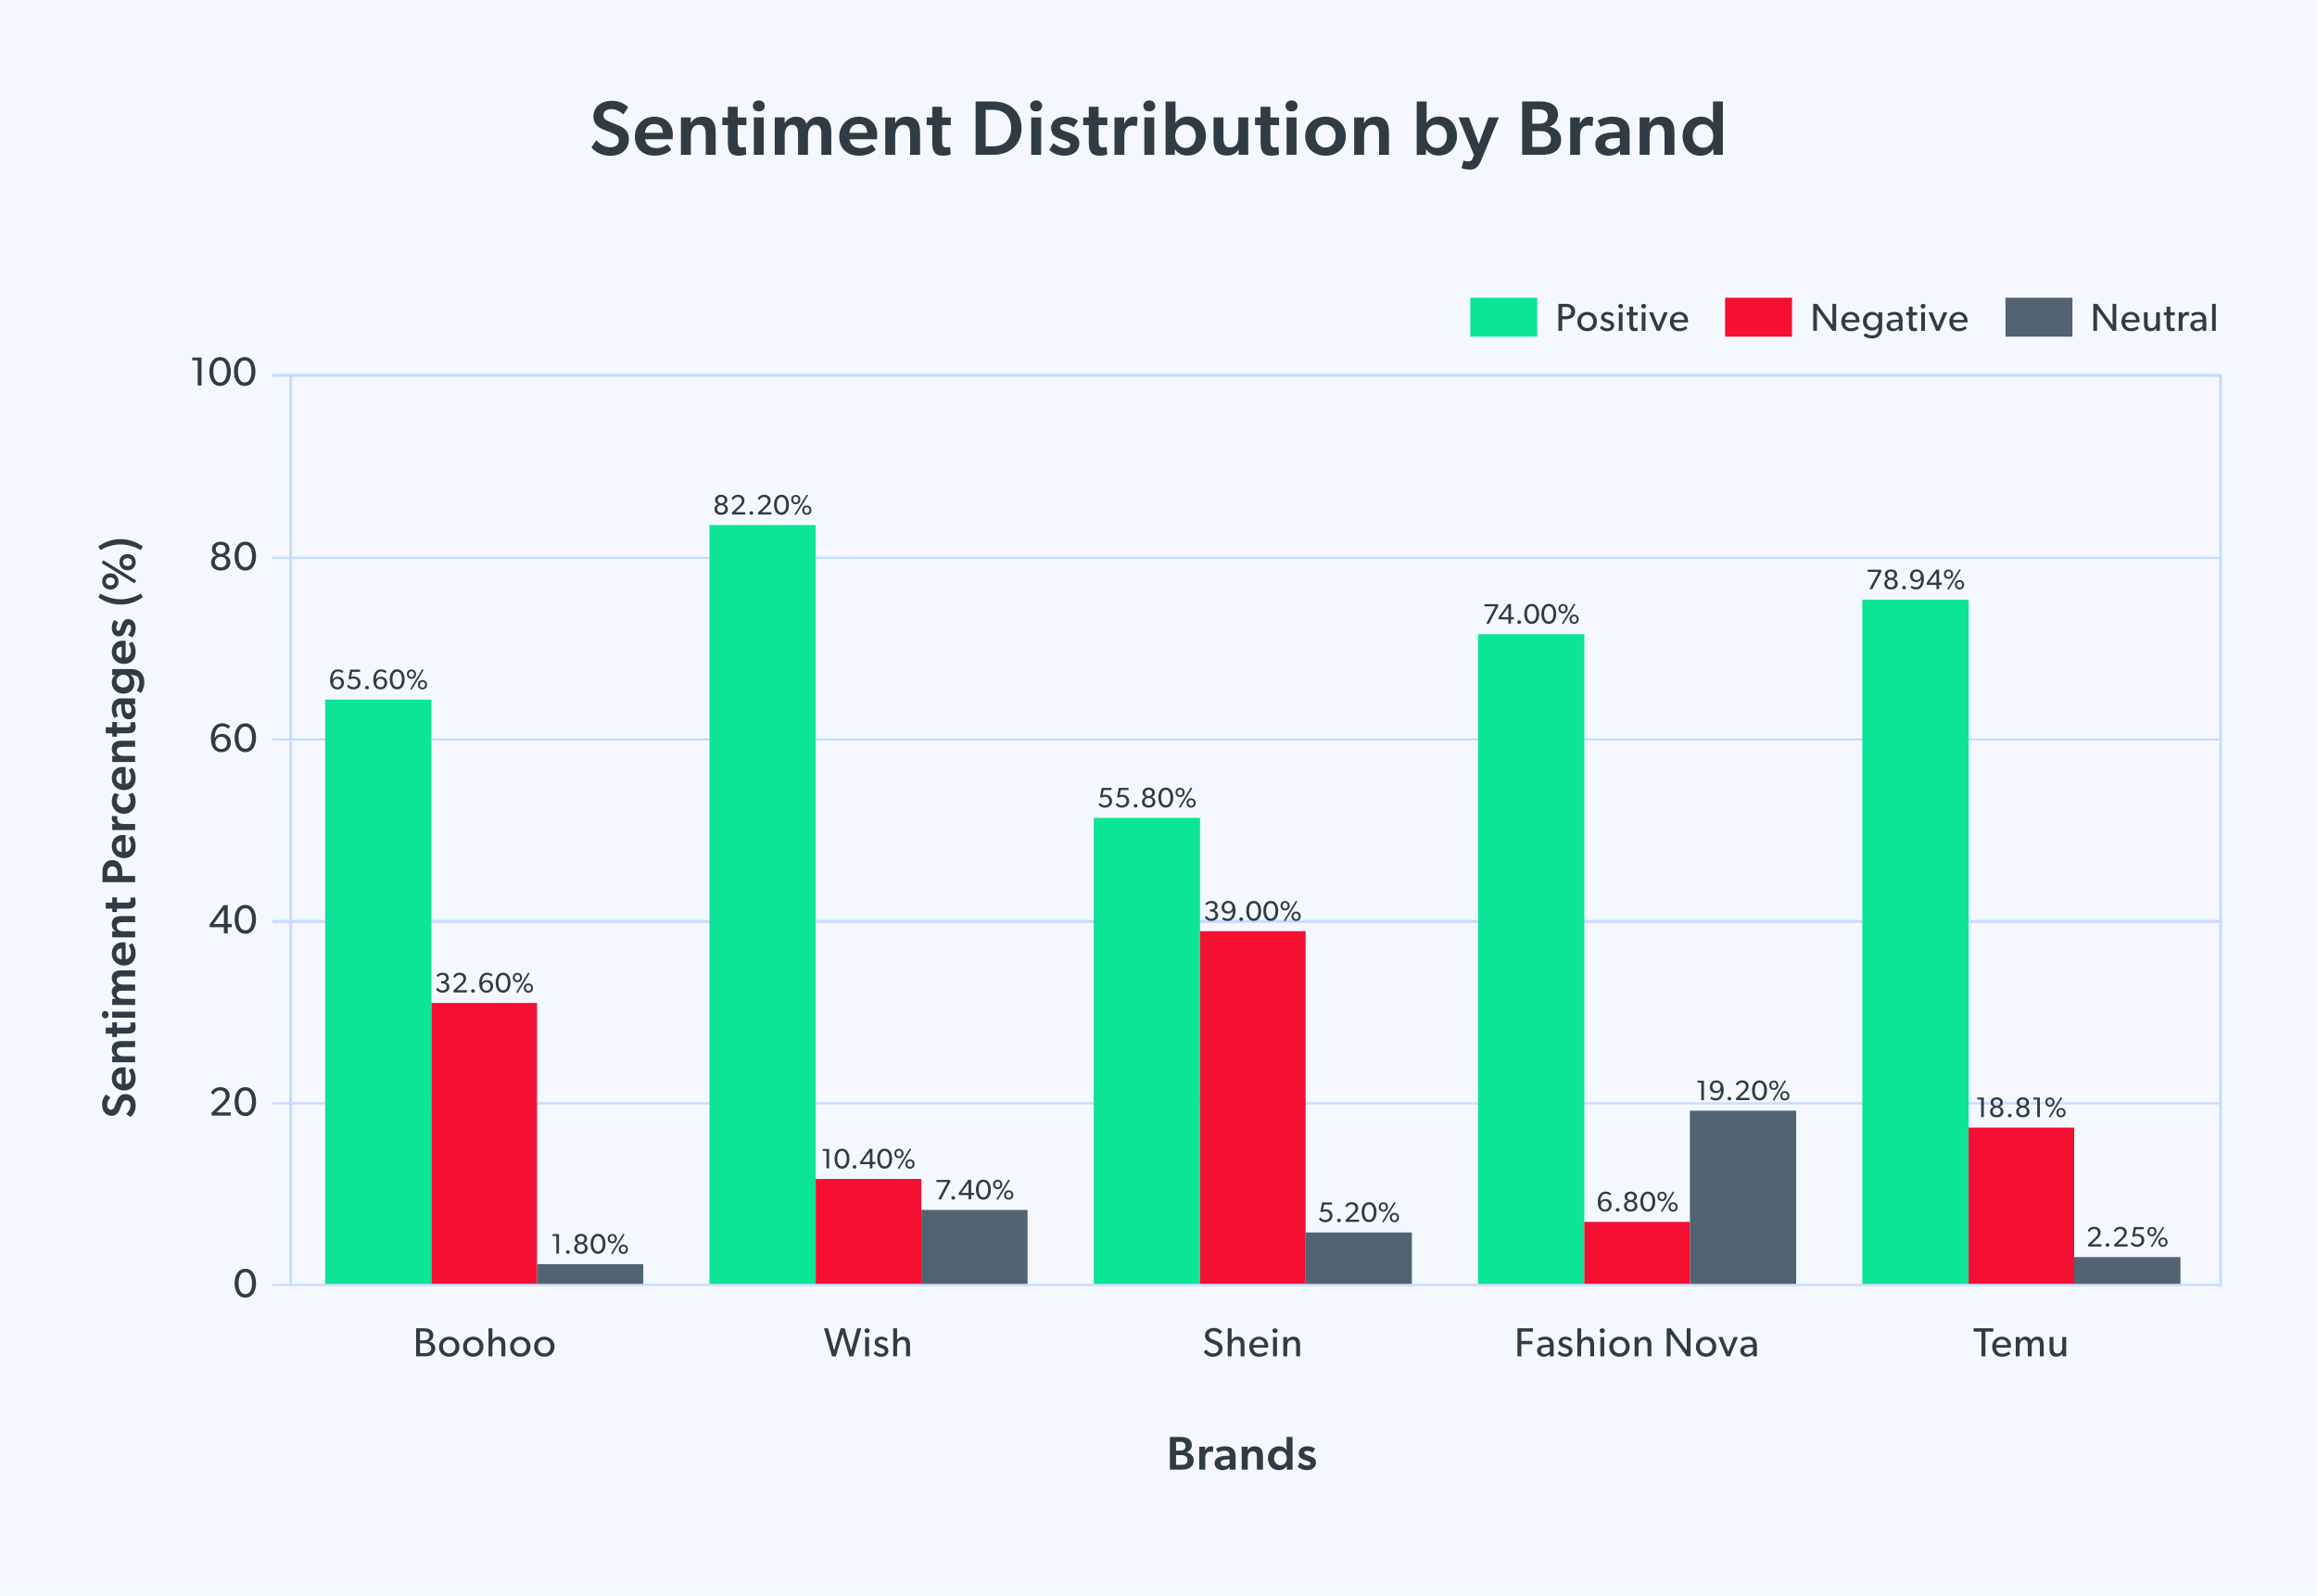 <svg width="3292" height="2267" viewBox="0 0 3292 2267" fill="none" xmlns="http://www.w3.org/2000/svg">
<rect width="3292" height="2267" fill="#F5F8FF"/>
<path d="M878.672 178.09C889.342 182.49 893.522 188.43 893.522 197.89C893.522 211.97 883.182 221.32 867.122 221.32C854.142 221.32 845.232 215.27 840.282 209.55L847.102 199.21C853.042 205.7 860.192 209.22 867.342 209.22C874.382 209.22 879.222 205.81 879.222 199.21C879.222 193.27 875.262 191.29 868.772 188.65L856.892 183.92C848.642 180.62 843.142 174.79 843.142 165.55C843.142 152.35 853.482 143.22 869.432 143.22C880.212 143.22 888.022 147.73 892.532 152.35L885.712 162.58C880.872 158.18 875.042 154.99 868.552 154.99C862.282 154.99 857.332 158.07 857.332 163.68C857.332 169.18 862.062 171.27 866.022 172.92L878.672 178.09ZM916.508 197.89C917.828 206.36 924.318 210.43 932.348 210.43C939.498 210.43 945.878 207.24 948.408 205.04L953.908 212.63C950.938 215.71 942.908 221.21 929.928 221.21C913.868 221.21 901.988 211.42 901.988 194.26C901.988 177.21 914.418 165.77 929.598 165.77C945.988 165.77 955.888 176.55 955.888 190.74C955.888 193.49 955.668 197.89 955.668 197.89H916.508ZM929.488 176.22C921.128 176.22 916.728 182.05 916.288 188.76H941.808C941.588 182.93 939.388 176.22 929.488 176.22ZM1002.74 191.51C1002.74 183.59 1001.31 177.32 993.175 177.32C984.485 177.32 981.515 184.58 981.515 193.49V220H967.435V166.76H981.515L981.405 174.79H981.735C984.595 169.18 989.985 165.77 997.685 165.77C1012.97 165.77 1016.82 175.67 1016.82 188.43V220H1002.74V191.51ZM1048.11 199.32C1048.11 207.46 1049.54 209.44 1054.49 209.44C1057.35 209.44 1059.55 208.56 1059.55 208.56L1060.32 219.45C1059.66 219.67 1055.48 221.21 1049.54 221.21C1038.65 221.21 1034.14 216.26 1034.14 202.4V177.76H1026.22V166.87H1034.14V151.69H1048.11V166.87H1060.43V177.76H1048.11V199.32ZM1078.14 158.29C1073.19 158.29 1069.67 155.1 1069.67 150.48C1069.67 145.97 1073.19 142.67 1078.14 142.67C1083.09 142.67 1086.61 145.97 1086.61 150.48C1086.61 155.1 1083.09 158.29 1078.14 158.29ZM1071.1 166.76H1085.18V220H1071.1V166.76ZM1167.01 190.19C1167.01 183.7 1165.58 177.32 1158.65 177.32C1151.61 177.32 1147.98 183.37 1147.98 192.5V220H1133.9V190.08C1133.9 182.82 1132.03 177.32 1125.32 177.32C1118.06 177.32 1114.87 184.14 1114.87 192.5V220H1100.79V166.76H1114.87L1114.76 174.79H1115.09C1117.51 169.84 1124 165.77 1130.93 165.77C1138.63 165.77 1143.25 168.85 1145.78 175.89C1149.52 169.4 1155.57 165.77 1163.27 165.77C1177.24 165.77 1181.09 175.67 1181.09 187.88V220H1167.01V190.19ZM1206.91 197.89C1208.23 206.36 1214.72 210.43 1222.75 210.43C1229.9 210.43 1236.28 207.24 1238.81 205.04L1244.31 212.63C1241.34 215.71 1233.31 221.21 1220.33 221.21C1204.27 221.21 1192.39 211.42 1192.39 194.26C1192.39 177.21 1204.82 165.77 1220 165.77C1236.39 165.77 1246.29 176.55 1246.29 190.74C1246.29 193.49 1246.07 197.89 1246.07 197.89H1206.91ZM1219.89 176.22C1211.53 176.22 1207.13 182.05 1206.69 188.76H1232.21C1231.99 182.93 1229.79 176.22 1219.89 176.22ZM1293.15 191.51C1293.15 183.59 1291.72 177.32 1283.58 177.32C1274.89 177.32 1271.92 184.58 1271.92 193.49V220H1257.84V166.76H1271.92L1271.81 174.79H1272.14C1275 169.18 1280.39 165.77 1288.09 165.77C1303.38 165.77 1307.23 175.67 1307.23 188.43V220H1293.15V191.51ZM1338.52 199.32C1338.52 207.46 1339.95 209.44 1344.9 209.44C1347.76 209.44 1349.96 208.56 1349.96 208.56L1350.73 219.45C1350.07 219.67 1345.89 221.21 1339.95 221.21C1329.06 221.21 1324.55 216.26 1324.55 202.4V177.76H1316.63V166.87H1324.55V151.69H1338.52V166.87H1350.84V177.76H1338.52V199.32ZM1386.17 144.1H1410.48C1423.68 144.1 1433.47 148.39 1439.3 153.67C1445.24 158.84 1451.4 167.53 1451.4 181.94C1451.4 196.46 1445.24 205.37 1439.3 210.54C1433.47 215.71 1423.68 220 1410.48 220H1386.17V144.1ZM1411.03 207.9C1419.28 207.9 1425.33 205.15 1429.07 201.63C1432.7 198.11 1436.66 192.28 1436.66 182.05C1436.66 171.93 1432.7 165.77 1429.07 162.25C1425.33 158.84 1419.28 156.09 1411.03 156.09H1400.47V207.9H1411.03ZM1472.21 158.29C1467.26 158.29 1463.74 155.1 1463.74 150.48C1463.74 145.97 1467.26 142.67 1472.21 142.67C1477.16 142.67 1480.68 145.97 1480.68 150.48C1480.68 155.1 1477.16 158.29 1472.21 158.29ZM1465.17 166.76H1479.25V220H1465.17V166.76ZM1525.54 180.84C1522.46 178.53 1517.95 176.33 1513.11 176.33C1508.49 176.33 1506.18 178.09 1506.18 180.62C1506.18 182.93 1507.94 184.8 1513.88 186.67L1517.62 187.88C1529.39 191.73 1533.57 195.91 1533.57 203.61C1533.57 213.73 1525.54 221.21 1512.45 221.21C1504.31 221.21 1495.18 217.91 1490.89 212.96L1496.61 203.39C1502.88 208.23 1508.27 210.65 1512.78 210.65C1518.06 210.65 1520.48 208.67 1520.48 205.59C1520.48 202.84 1518.39 201.3 1511.57 198.99L1505.41 196.9C1497.49 194.26 1493.42 189.53 1493.42 181.72C1493.42 172.04 1502.22 165.77 1512.45 165.77C1521.91 165.77 1527.19 168.3 1531.59 171.49L1525.54 180.84ZM1560.93 199.32C1560.93 207.46 1562.36 209.44 1567.31 209.44C1570.17 209.44 1572.37 208.56 1572.37 208.56L1573.14 219.45C1572.48 219.67 1568.3 221.21 1562.36 221.21C1551.47 221.21 1546.96 216.26 1546.96 202.4V177.76H1539.04V166.87H1546.96V151.69H1560.93V166.87H1573.25V177.76H1560.93V199.32ZM1583.47 166.76H1597.44L1597.22 175.34H1597.55C1599.64 169.62 1604.92 165.77 1610.64 165.77C1614.27 165.77 1616.25 166.76 1616.25 166.76L1615.26 178.97H1614.6C1613.06 178.53 1610.64 178.31 1608.77 178.31C1604.59 178.31 1601.4 180.07 1599.42 183.48C1598.1 186.12 1597.44 189.75 1597.44 193.82V220H1583.47V166.76ZM1632.9 158.29C1627.95 158.29 1624.43 155.1 1624.43 150.48C1624.43 145.97 1627.95 142.67 1632.9 142.67C1637.85 142.67 1641.37 145.97 1641.37 150.48C1641.37 155.1 1637.85 158.29 1632.9 158.29ZM1625.86 166.76H1639.94V220H1625.86V166.76ZM1656.1 144.1H1670.18V167.86C1670.18 171.82 1669.96 174.13 1669.96 174.13H1670.29C1674.91 168.08 1680.96 165.55 1688.11 165.55C1703.62 165.55 1713.3 177.76 1713.3 193.38C1713.3 208.56 1703.29 220.99 1687.12 220.99C1679.64 220.99 1673.81 218.35 1669.63 212.3H1669.41L1669.08 220H1656.1V144.1ZM1684.15 176.99C1675.68 176.99 1669.74 183.48 1669.74 193.49C1669.74 202.4 1675.57 210.21 1684.59 210.21C1693.72 210.21 1699 202.4 1699 193.49C1699 184.25 1693.28 176.99 1684.15 176.99ZM1738.3 195.25C1738.3 203.17 1739.62 209.44 1747.76 209.44C1756.23 209.44 1759.42 202.73 1759.42 193.82V166.76H1773.5V220H1759.86L1759.75 212.52C1756.67 217.8 1750.95 220.99 1743.25 220.99C1727.96 220.99 1724.22 211.09 1724.22 198.33V166.76H1738.3V195.25ZM1805.03 199.32C1805.03 207.46 1806.46 209.44 1811.41 209.44C1814.27 209.44 1816.47 208.56 1816.47 208.56L1817.24 219.45C1816.58 219.67 1812.4 221.21 1806.46 221.21C1795.57 221.21 1791.06 216.26 1791.06 202.4V177.76H1783.14V166.87H1791.06V151.69H1805.03V166.87H1817.35V177.76H1805.03V199.32ZM1835.06 158.29C1830.11 158.29 1826.59 155.1 1826.59 150.48C1826.59 145.97 1830.11 142.67 1835.06 142.67C1840.01 142.67 1843.53 145.97 1843.53 150.48C1843.53 155.1 1840.01 158.29 1835.06 158.29ZM1828.02 166.76H1842.1V220H1828.02V166.76ZM1883.34 221.21C1866.95 221.21 1854.41 210.43 1854.41 193.6C1854.41 176.77 1866.95 165.77 1883.34 165.77C1899.62 165.77 1912.16 176.77 1912.16 193.6C1912.16 210.43 1899.62 221.21 1883.34 221.21ZM1897.64 193.27C1897.64 184.14 1892.36 177.1 1883.34 177.1C1874.1 177.1 1869.04 184.14 1869.04 193.27C1869.04 202.4 1874.1 209.55 1883.34 209.55C1892.36 209.55 1897.64 202.4 1897.64 193.27ZM1959.35 191.51C1959.35 183.59 1957.92 177.32 1949.78 177.32C1941.09 177.32 1938.12 184.58 1938.12 193.49V220H1924.04V166.76H1938.12L1938.01 174.79H1938.34C1941.2 169.18 1946.59 165.77 1954.29 165.77C1969.58 165.77 1973.43 175.67 1973.43 188.43V220H1959.35V191.51ZM2012.89 144.1H2026.97V167.86C2026.97 171.82 2026.75 174.13 2026.75 174.13H2027.08C2031.7 168.08 2037.75 165.55 2044.9 165.55C2060.41 165.55 2070.09 177.76 2070.09 193.38C2070.09 208.56 2060.08 220.99 2043.91 220.99C2036.43 220.99 2030.6 218.35 2026.42 212.3H2026.2L2025.87 220H2012.89V144.1ZM2040.94 176.99C2032.47 176.99 2026.53 183.48 2026.53 193.49C2026.53 202.4 2032.36 210.21 2041.38 210.21C2050.51 210.21 2055.79 202.4 2055.79 193.49C2055.79 184.25 2050.07 176.99 2040.94 176.99ZM2072.27 166.76H2087.01L2101.09 204.49L2114.95 166.76H2129.58L2104.83 227.15C2100.98 236.5 2096.58 241.01 2089.1 241.01C2081.51 241.01 2076.56 238.81 2076.56 238.81L2079.42 228.03C2079.42 228.03 2083.16 229.35 2085.8 229.35C2088.55 229.35 2090.86 228.58 2091.96 225.83L2094.27 220.33L2072.27 166.76ZM2162.69 144.1H2187C2193.16 144.1 2198.88 144.65 2203.83 147.07C2209.77 149.93 2213.62 154.55 2213.62 163.24C2213.62 172.48 2206.8 177.87 2201.85 179.85V180.07C2211.64 182.27 2218.13 188.65 2218.13 198.33C2218.13 206.58 2214.28 212.52 2209.11 215.82C2204.38 218.79 2197.67 220 2190.41 220H2162.69V144.1ZM2185.9 175.78C2189.86 175.78 2192.61 175.34 2194.92 173.91C2197.56 172.26 2199.1 169.62 2199.1 165.11C2199.1 158.51 2193.93 155.32 2186.56 155.32H2176.99V175.78H2185.9ZM2189.31 208.78C2192.94 208.78 2196.46 208.67 2199.43 206.69C2201.96 205.04 2203.61 201.63 2203.61 197.67C2203.61 193.49 2201.74 190.63 2198.88 188.65C2196.02 186.67 2193.05 186.23 2188.65 186.23H2176.99V208.78H2189.31ZM2230.93 166.76H2244.9L2244.68 175.34H2245.01C2247.1 169.62 2252.38 165.77 2258.1 165.77C2261.73 165.77 2263.71 166.76 2263.71 166.76L2262.72 178.97H2262.06C2260.52 178.53 2258.1 178.31 2256.23 178.31C2252.05 178.31 2248.86 180.07 2246.88 183.48C2245.56 186.12 2244.9 189.75 2244.9 193.82V220H2230.93V166.76ZM2301.64 213.84C2299.44 217.69 2293.28 221.21 2285.36 221.21C2275.02 221.21 2266.66 215.6 2266.66 204.49C2266.66 193.38 2277.55 189.09 2288.55 188.32L2301.31 187.44V186.01C2301.31 179.19 2296.8 176 2289.43 176C2282.39 176 2276.56 178.64 2274.25 180.4L2269.96 171.38C2274.03 168.96 2281.51 165.77 2290.75 165.77C2300.21 165.77 2305.6 168.19 2309.56 171.93C2313.41 175.67 2315.39 180.51 2315.39 189.53V220H2301.86L2301.64 213.84ZM2291.85 196.57C2284.37 197.01 2280.74 199.54 2280.74 204.05C2280.74 208.56 2284.15 211.64 2289.98 211.64C2295.48 211.64 2299.55 208.45 2301.42 205.81V196.02L2291.85 196.57ZM2364.96 191.51C2364.96 183.59 2363.53 177.32 2355.39 177.32C2346.7 177.32 2343.73 184.58 2343.73 193.49V220H2329.65V166.76H2343.73L2343.62 174.79H2343.95C2346.81 169.18 2352.2 165.77 2359.9 165.77C2375.19 165.77 2379.04 175.67 2379.04 188.43V220H2364.96V191.51ZM2434.42 211.64H2434.09C2429.8 218.46 2423.2 221.21 2415.83 221.21C2400.21 221.21 2390.64 209.11 2390.64 193.27C2390.64 178.2 2400.65 165.77 2416.82 165.77C2423.97 165.77 2430.02 168.41 2433.76 174.13H2433.98C2433.87 171.71 2433.87 168.85 2433.87 165.11V144.1H2447.84V220H2434.53L2434.42 211.64ZM2419.79 209.77C2428.26 209.77 2434.2 203.28 2434.2 193.27C2434.2 184.36 2428.37 176.55 2419.35 176.55C2410.22 176.55 2404.94 184.36 2404.94 193.27C2404.94 202.51 2410.66 209.77 2419.79 209.77Z" fill="#303B45"/>
<path d="M618.396 1915.69C618.396 1919.84 616.608 1922.44 614.126 1924.4C611.645 1926.37 608.472 1927 604.086 1927H591.161V1887.19H601.894C605.644 1887.19 608.875 1887.47 611.357 1889.09C613.78 1890.65 615.627 1893.01 615.627 1897.17C615.627 1901.38 612.915 1904.84 609.568 1905.88V1906C614.934 1907.09 618.396 1910.44 618.396 1915.69ZM610.03 1897.8C610.03 1892.73 606.164 1891.63 601.894 1891.63H596.758V1904.27H601.432C604.202 1904.27 606.048 1904.03 607.375 1903.05C608.702 1902.07 610.03 1900.69 610.03 1897.8ZM612.626 1915.46C612.626 1912.92 611.703 1911.31 609.741 1909.98C607.779 1908.65 605.298 1908.54 602.759 1908.54H596.758V1922.44H602.759C605.298 1922.44 607.779 1922.38 609.741 1921.06C611.703 1919.73 612.626 1918 612.626 1915.46ZM652.781 1913.38C652.781 1921.92 646.434 1927.63 638.298 1927.63C630.105 1927.63 623.758 1921.92 623.758 1913.38C623.758 1904.9 630.105 1899.07 638.298 1899.07C646.434 1899.07 652.781 1904.9 652.781 1913.38ZM647.184 1913.21C647.184 1907.84 643.78 1903.57 638.298 1903.57C632.759 1903.57 629.355 1907.84 629.355 1913.21C629.355 1918.63 632.759 1922.9 638.298 1922.9C643.78 1922.9 647.184 1918.63 647.184 1913.21ZM686.9 1913.38C686.9 1921.92 680.553 1927.63 672.417 1927.63C664.223 1927.63 657.876 1921.92 657.876 1913.38C657.876 1904.9 664.223 1899.07 672.417 1899.07C680.553 1899.07 686.9 1904.9 686.9 1913.38ZM681.303 1913.21C681.303 1907.84 677.898 1903.57 672.417 1903.57C666.877 1903.57 663.473 1907.84 663.473 1913.21C663.473 1918.63 666.877 1922.9 672.417 1922.9C677.898 1922.9 681.303 1918.63 681.303 1913.21ZM717.96 1927H712.421V1911.48C712.421 1907.55 711.786 1903.63 706.766 1903.63C701.746 1903.63 699.611 1907.96 699.611 1913.44V1927H694.129V1887.19H699.611V1903.92H699.726C701.169 1901.21 704.169 1899.07 708.151 1899.07C716.056 1899.07 717.96 1904.15 717.96 1910.67V1927ZM753.784 1913.38C753.784 1921.92 747.437 1927.63 739.301 1927.63C731.107 1927.63 724.76 1921.92 724.76 1913.38C724.76 1904.9 731.107 1899.07 739.301 1899.07C747.437 1899.07 753.784 1904.9 753.784 1913.38ZM748.187 1913.21C748.187 1907.84 744.783 1903.57 739.301 1903.57C733.762 1903.57 730.357 1907.84 730.357 1913.21C730.357 1918.63 733.762 1922.9 739.301 1922.9C744.783 1922.9 748.187 1918.63 748.187 1913.21ZM787.903 1913.38C787.903 1921.92 781.555 1927.63 773.419 1927.63C765.226 1927.63 758.879 1921.92 758.879 1913.38C758.879 1904.9 765.226 1899.07 773.419 1899.07C781.555 1899.07 787.903 1904.9 787.903 1913.38ZM782.305 1913.21C782.305 1907.84 778.901 1903.57 773.419 1903.57C767.88 1903.57 764.476 1907.84 764.476 1913.21C764.476 1918.63 767.88 1922.9 773.419 1922.9C778.901 1922.9 782.305 1918.63 782.305 1913.21Z" fill="#303B45"/>
<path d="M488.712 969.947C488.712 975.275 485.107 979.481 479.298 979.481C474.131 979.481 471.807 976.196 470.926 974.714C470.005 973.192 469.003 970.508 469.003 965.701C469.003 958.53 471.928 950.959 480.18 950.959C484.426 950.959 486.909 953.002 487.951 953.763L486.309 956.367C484.626 954.965 482.583 954.003 480.18 954.003C474.251 954.003 472.729 960.573 472.729 965.38C473.73 963.577 475.853 961.454 480.22 961.454C484.586 961.454 488.712 964.659 488.712 969.947ZM484.947 970.347C484.947 967.223 482.984 964.299 479.178 964.299C475.413 964.299 473.41 967.223 473.41 970.347C473.41 973.472 475.453 976.396 479.218 976.396C483.024 976.396 484.947 973.472 484.947 970.347ZM512.304 970.147C512.304 976.196 507.297 979.481 502.089 979.481C496.882 979.481 493.997 976.596 492.996 974.834L495.159 972.591C496.361 974.634 498.965 976.276 502.049 976.276C505.174 976.276 508.458 974.353 508.458 970.147C508.458 965.941 505.214 964.018 502.049 964.018C500.246 964.018 498.244 964.539 497.162 965.5L495.199 964.339L497.603 951.36H511.503V954.484H500.407L498.965 961.815C500.046 961.334 501.368 961.094 502.89 961.094C507.377 961.094 512.304 964.098 512.304 970.147ZM524.159 976.917C524.159 978.439 523.037 979.401 521.515 979.401C519.953 979.401 518.831 978.439 518.831 976.917C518.831 975.355 519.953 974.393 521.515 974.393C523.037 974.393 524.159 975.355 524.159 976.917ZM550.108 969.947C550.108 975.275 546.503 979.481 540.694 979.481C535.527 979.481 533.203 976.196 532.322 974.714C531.401 973.192 530.399 970.508 530.399 965.701C530.399 958.53 533.324 950.959 541.576 950.959C545.822 950.959 548.305 953.002 549.347 953.763L547.705 956.367C546.022 954.965 543.979 954.003 541.576 954.003C535.647 954.003 534.125 960.573 534.125 965.38C535.126 963.577 537.249 961.454 541.616 961.454C545.982 961.454 550.108 964.659 550.108 969.947ZM546.343 970.347C546.343 967.223 544.38 964.299 540.574 964.299C536.809 964.299 534.806 967.223 534.806 970.347C534.806 973.472 536.849 976.396 540.614 976.396C544.42 976.396 546.343 973.472 546.343 970.347ZM574.902 965.22C574.902 972.39 571.777 979.441 564.326 979.441C556.876 979.441 553.751 972.39 553.751 965.22C553.751 958.009 556.916 950.959 564.326 950.959C571.777 950.959 574.902 958.009 574.902 965.22ZM570.976 965.14C570.976 958.81 568.773 954.244 564.326 954.244C559.88 954.244 557.677 958.81 557.677 965.14C557.677 971.429 559.88 976.036 564.326 976.036C568.773 976.036 570.976 971.429 570.976 965.14ZM606.826 972.831C606.826 976.797 604.062 979.481 600.297 979.481C596.531 979.481 593.767 976.797 593.767 972.831C593.767 968.865 596.531 966.181 600.297 966.181C604.062 966.181 606.826 968.865 606.826 972.831ZM602.019 951.92L584.914 979.921L582.911 978.72L600.016 950.719L602.019 951.92ZM591.163 957.809C591.163 961.775 588.399 964.499 584.634 964.499C580.868 964.499 578.104 961.775 578.104 957.809C578.104 953.883 580.868 951.159 584.634 951.159C588.399 951.159 591.163 953.883 591.163 957.809ZM604.022 972.791C604.022 970.387 602.58 968.625 600.297 968.625C598.013 968.625 596.571 970.387 596.571 972.791C596.571 975.234 598.013 976.957 600.297 976.957C602.58 976.957 604.022 975.234 604.022 972.791ZM588.359 957.809C588.359 955.365 586.917 953.643 584.634 953.643C582.35 953.643 580.908 955.365 580.908 957.809C580.908 960.213 582.35 961.935 584.634 961.935C586.917 961.935 588.359 960.213 588.359 957.809Z" fill="#303B45"/>
<path d="M1034.19 723.349C1034.19 728.556 1030.11 731.441 1024.66 731.441C1019.21 731.441 1015.16 728.556 1015.16 723.349C1015.16 719.864 1017.25 717.42 1020.33 716.459V716.339C1018.53 715.658 1016 714.175 1016 710.129C1016 705.563 1020.01 702.959 1024.66 702.959C1029.3 702.959 1033.31 705.563 1033.31 710.129C1033.31 714.175 1030.83 715.658 1029.02 716.379V716.459C1032.07 717.46 1034.19 719.864 1034.19 723.349ZM1029.54 710.49C1029.54 707.606 1027.42 706.003 1024.66 706.003C1021.89 706.003 1019.77 707.606 1019.77 710.49C1019.77 713.414 1021.89 714.977 1024.66 714.977C1027.42 714.977 1029.54 713.414 1029.54 710.49ZM1030.35 723.068C1030.35 719.784 1027.9 717.821 1024.66 717.821C1021.41 717.821 1018.97 719.784 1018.97 723.068C1018.97 726.353 1021.57 728.316 1024.66 728.316C1027.78 728.316 1030.35 726.353 1030.35 723.068ZM1058.9 731H1040.24L1039.68 728.396L1049.45 719.143C1051.57 717.1 1053.94 714.576 1053.94 711.491C1053.94 708.367 1051.77 706.124 1048.25 706.124C1044.76 706.124 1042.6 708.727 1041.48 710.57L1039.44 708.287C1040.2 706.604 1043 702.959 1048.49 702.959C1054.02 702.959 1057.74 706.204 1057.74 711.091C1057.74 715.978 1053.62 719.423 1051.89 721.025L1044.8 727.795H1058.9V731ZM1070.16 728.917C1070.16 730.439 1069.04 731.401 1067.52 731.401C1065.95 731.401 1064.83 730.439 1064.83 728.917C1064.83 727.355 1065.95 726.393 1067.52 726.393C1069.04 726.393 1070.16 727.355 1070.16 728.917ZM1096.03 731H1077.36L1076.8 728.396L1086.57 719.143C1088.7 717.1 1091.06 714.576 1091.06 711.491C1091.06 708.367 1088.9 706.124 1085.37 706.124C1081.89 706.124 1079.72 708.727 1078.6 710.57L1076.56 708.287C1077.32 706.604 1080.12 702.959 1085.61 702.959C1091.14 702.959 1094.87 706.204 1094.87 711.091C1094.87 715.978 1090.74 719.423 1089.02 721.025L1081.93 727.795H1096.03V731ZM1120.9 717.22C1120.9 724.39 1117.78 731.441 1110.33 731.441C1102.88 731.441 1099.75 724.39 1099.75 717.22C1099.75 710.009 1102.92 702.959 1110.33 702.959C1117.78 702.959 1120.9 710.009 1120.9 717.22ZM1116.98 717.14C1116.98 710.81 1114.77 706.244 1110.33 706.244C1105.88 706.244 1103.68 710.81 1103.68 717.14C1103.68 723.429 1105.88 728.036 1110.33 728.036C1114.77 728.036 1116.98 723.429 1116.98 717.14ZM1152.83 724.831C1152.83 728.797 1150.06 731.481 1146.3 731.481C1142.53 731.481 1139.77 728.797 1139.77 724.831C1139.77 720.865 1142.53 718.181 1146.3 718.181C1150.06 718.181 1152.83 720.865 1152.83 724.831ZM1148.02 703.92L1130.91 731.921L1128.91 730.72L1146.02 702.719L1148.02 703.92ZM1137.16 709.809C1137.16 713.775 1134.4 716.499 1130.63 716.499C1126.87 716.499 1124.1 713.775 1124.1 709.809C1124.1 705.883 1126.87 703.159 1130.63 703.159C1134.4 703.159 1137.16 705.883 1137.16 709.809ZM1150.02 724.791C1150.02 722.387 1148.58 720.625 1146.3 720.625C1144.01 720.625 1142.57 722.387 1142.57 724.791C1142.57 727.234 1144.01 728.957 1146.3 728.957C1148.58 728.957 1150.02 727.234 1150.02 724.791ZM1134.36 709.809C1134.36 707.365 1132.92 705.643 1130.63 705.643C1128.35 705.643 1126.91 707.365 1126.91 709.809C1126.91 712.213 1128.35 713.935 1130.63 713.935C1132.92 713.935 1134.36 712.213 1134.36 709.809Z" fill="#303B45"/>
<path d="M1580.03 1138.15C1580.03 1144.2 1575.02 1147.48 1569.82 1147.48C1564.61 1147.48 1561.72 1144.6 1560.72 1142.83L1562.89 1140.59C1564.09 1142.63 1566.69 1144.28 1569.78 1144.28C1572.9 1144.28 1576.19 1142.35 1576.19 1138.15C1576.19 1133.94 1572.94 1132.02 1569.78 1132.02C1567.97 1132.02 1565.97 1132.54 1564.89 1133.5L1562.93 1132.34L1565.33 1119.36H1579.23V1122.48H1568.13L1566.69 1129.81C1567.77 1129.33 1569.1 1129.09 1570.62 1129.09C1575.1 1129.09 1580.03 1132.1 1580.03 1138.15ZM1604.3 1138.15C1604.3 1144.2 1599.3 1147.48 1594.09 1147.48C1588.88 1147.48 1586 1144.6 1585 1142.83L1587.16 1140.59C1588.36 1142.63 1590.96 1144.28 1594.05 1144.28C1597.17 1144.28 1600.46 1142.35 1600.46 1138.15C1600.46 1133.94 1597.21 1132.02 1594.05 1132.02C1592.25 1132.02 1590.24 1132.54 1589.16 1133.5L1587.2 1132.34L1589.6 1119.36H1603.5V1122.48H1592.41L1590.96 1129.81C1592.05 1129.33 1593.37 1129.09 1594.89 1129.09C1599.38 1129.09 1604.3 1132.1 1604.3 1138.15ZM1616.16 1144.92C1616.16 1146.44 1615.04 1147.4 1613.52 1147.4C1611.95 1147.4 1610.83 1146.44 1610.83 1144.92C1610.83 1143.35 1611.95 1142.39 1613.52 1142.39C1615.04 1142.39 1616.16 1143.35 1616.16 1144.92ZM1641.59 1139.35C1641.59 1144.56 1637.5 1147.44 1632.05 1147.44C1626.61 1147.44 1622.56 1144.56 1622.56 1139.35C1622.56 1135.86 1624.64 1133.42 1627.73 1132.46V1132.34C1625.92 1131.66 1623.4 1130.18 1623.4 1126.13C1623.4 1121.56 1627.41 1118.96 1632.05 1118.96C1636.7 1118.96 1640.71 1121.56 1640.71 1126.13C1640.71 1130.18 1638.22 1131.66 1636.42 1132.38V1132.46C1639.46 1133.46 1641.59 1135.86 1641.59 1139.35ZM1636.94 1126.49C1636.94 1123.61 1634.82 1122 1632.05 1122C1629.29 1122 1627.17 1123.61 1627.17 1126.49C1627.17 1129.41 1629.29 1130.98 1632.05 1130.98C1634.82 1130.98 1636.94 1129.41 1636.94 1126.49ZM1637.74 1139.07C1637.74 1135.78 1635.3 1133.82 1632.05 1133.82C1628.81 1133.82 1626.37 1135.78 1626.37 1139.07C1626.37 1142.35 1628.97 1144.32 1632.05 1144.32C1635.18 1144.32 1637.74 1142.35 1637.74 1139.07ZM1666.9 1133.22C1666.9 1140.39 1663.78 1147.44 1656.33 1147.44C1648.88 1147.44 1645.75 1140.39 1645.75 1133.22C1645.75 1126.01 1648.92 1118.96 1656.33 1118.96C1663.78 1118.96 1666.9 1126.01 1666.9 1133.22ZM1662.98 1133.14C1662.98 1126.81 1660.77 1122.24 1656.33 1122.24C1651.88 1122.24 1649.68 1126.81 1649.68 1133.14C1649.68 1139.43 1651.88 1144.04 1656.33 1144.04C1660.77 1144.04 1662.98 1139.43 1662.98 1133.14ZM1698.83 1140.83C1698.83 1144.8 1696.06 1147.48 1692.3 1147.48C1688.53 1147.48 1685.77 1144.8 1685.77 1140.83C1685.77 1136.87 1688.53 1134.18 1692.3 1134.18C1696.06 1134.18 1698.83 1136.87 1698.83 1140.83ZM1694.02 1119.92L1676.91 1147.92L1674.91 1146.72L1692.02 1118.72L1694.02 1119.92ZM1683.16 1125.81C1683.16 1129.77 1680.4 1132.5 1676.63 1132.5C1672.87 1132.5 1670.1 1129.77 1670.1 1125.81C1670.1 1121.88 1672.87 1119.16 1676.63 1119.16C1680.4 1119.16 1683.16 1121.88 1683.16 1125.81ZM1696.02 1140.79C1696.02 1138.39 1694.58 1136.62 1692.3 1136.62C1690.01 1136.62 1688.57 1138.39 1688.57 1140.79C1688.57 1143.23 1690.01 1144.96 1692.3 1144.96C1694.58 1144.96 1696.02 1143.23 1696.02 1140.79ZM1680.36 1125.81C1680.36 1123.37 1678.92 1121.64 1676.63 1121.64C1674.35 1121.64 1672.91 1123.37 1672.91 1125.81C1672.91 1128.21 1674.35 1129.94 1676.63 1129.94C1678.92 1129.94 1680.36 1128.21 1680.36 1125.81Z" fill="#303B45"/>
<path d="M2128.99 860.603L2115.69 886H2111.61L2124.67 861.484H2109.12V858.36H2127.95L2128.99 860.603ZM2150.85 879.951H2146.84V886H2143.08V879.951H2129.14V877.107L2142.8 858.199H2146.84V876.746H2150.85V879.951ZM2143.12 876.787V862.766L2132.94 876.787H2143.12ZM2161.14 883.917C2161.14 885.439 2160.02 886.401 2158.5 886.401C2156.94 886.401 2155.81 885.439 2155.81 883.917C2155.81 882.355 2156.94 881.393 2158.5 881.393C2160.02 881.393 2161.14 882.355 2161.14 883.917ZM2186.83 872.22C2186.83 879.39 2183.7 886.441 2176.25 886.441C2168.8 886.441 2165.68 879.39 2165.68 872.22C2165.68 865.009 2168.84 857.959 2176.25 857.959C2183.7 857.959 2186.83 865.009 2186.83 872.22ZM2182.9 872.14C2182.9 865.81 2180.7 861.244 2176.25 861.244C2171.81 861.244 2169.6 865.81 2169.6 872.14C2169.6 878.429 2171.81 883.036 2176.25 883.036C2180.7 883.036 2182.9 878.429 2182.9 872.14ZM2211.1 872.22C2211.1 879.39 2207.98 886.441 2200.53 886.441C2193.08 886.441 2189.95 879.39 2189.95 872.22C2189.95 865.009 2193.12 857.959 2200.53 857.959C2207.98 857.959 2211.1 865.009 2211.1 872.22ZM2207.18 872.14C2207.18 865.81 2204.97 861.244 2200.53 861.244C2196.08 861.244 2193.88 865.81 2193.88 872.14C2193.88 878.429 2196.08 883.036 2200.53 883.036C2204.97 883.036 2207.18 878.429 2207.18 872.14ZM2243.03 879.831C2243.03 883.797 2240.26 886.481 2236.5 886.481C2232.73 886.481 2229.97 883.797 2229.97 879.831C2229.97 875.865 2232.73 873.181 2236.5 873.181C2240.26 873.181 2243.03 875.865 2243.03 879.831ZM2238.22 858.92L2221.11 886.921L2219.11 885.72L2236.22 857.719L2238.22 858.92ZM2227.36 864.809C2227.36 868.775 2224.6 871.499 2220.83 871.499C2217.07 871.499 2214.3 868.775 2214.3 864.809C2214.3 860.883 2217.07 858.159 2220.83 858.159C2224.6 858.159 2227.36 860.883 2227.36 864.809ZM2240.22 879.791C2240.22 877.387 2238.78 875.625 2236.5 875.625C2234.21 875.625 2232.77 877.387 2232.77 879.791C2232.77 882.234 2234.21 883.957 2236.5 883.957C2238.78 883.957 2240.22 882.234 2240.22 879.791ZM2224.56 864.809C2224.56 862.365 2223.12 860.643 2220.83 860.643C2218.55 860.643 2217.11 862.365 2217.11 864.809C2217.11 867.213 2218.55 868.935 2220.83 868.935C2223.12 868.935 2224.56 867.213 2224.56 864.809Z" fill="#303B45"/>
<path d="M1177.98 1660H1174.22V1635.2H1168.81V1632.36H1177.98V1660ZM1206.88 1646.22C1206.88 1653.39 1203.76 1660.44 1196.31 1660.44C1188.86 1660.44 1185.73 1653.39 1185.73 1646.22C1185.73 1639.01 1188.9 1631.96 1196.31 1631.96C1203.76 1631.96 1206.88 1639.01 1206.88 1646.22ZM1202.96 1646.14C1202.96 1639.81 1200.76 1635.24 1196.31 1635.24C1191.86 1635.24 1189.66 1639.81 1189.66 1646.14C1189.66 1652.43 1191.86 1657.04 1196.31 1657.04C1200.76 1657.04 1202.96 1652.43 1202.96 1646.14ZM1216.76 1657.92C1216.76 1659.44 1215.63 1660.4 1214.11 1660.4C1212.55 1660.4 1211.43 1659.44 1211.43 1657.92C1211.43 1656.35 1212.55 1655.39 1214.11 1655.39C1215.63 1655.39 1216.76 1656.35 1216.76 1657.92ZM1243.59 1653.95H1239.58V1660H1235.81V1653.95H1221.87V1651.11L1235.53 1632.2H1239.58V1650.75H1243.59V1653.95ZM1235.85 1650.79V1636.77L1225.68 1650.79H1235.85ZM1267.5 1646.22C1267.5 1653.39 1264.37 1660.44 1256.92 1660.44C1249.47 1660.44 1246.35 1653.39 1246.35 1646.22C1246.35 1639.01 1249.51 1631.96 1256.92 1631.96C1264.37 1631.96 1267.5 1639.01 1267.5 1646.22ZM1263.57 1646.14C1263.57 1639.81 1261.37 1635.24 1256.92 1635.24C1252.48 1635.24 1250.27 1639.81 1250.27 1646.14C1250.27 1652.43 1252.48 1657.04 1256.92 1657.04C1261.37 1657.04 1263.57 1652.43 1263.57 1646.14ZM1299.42 1653.83C1299.42 1657.8 1296.66 1660.48 1292.89 1660.48C1289.13 1660.48 1286.36 1657.8 1286.36 1653.83C1286.36 1649.87 1289.13 1647.18 1292.89 1647.18C1296.66 1647.18 1299.42 1649.87 1299.42 1653.83ZM1294.62 1632.92L1277.51 1660.92L1275.51 1659.72L1292.61 1631.72L1294.62 1632.92ZM1283.76 1638.81C1283.76 1642.77 1281 1645.5 1277.23 1645.5C1273.46 1645.5 1270.7 1642.77 1270.7 1638.81C1270.7 1634.88 1273.46 1632.16 1277.23 1632.16C1281 1632.16 1283.76 1634.88 1283.76 1638.81ZM1296.62 1653.79C1296.62 1651.39 1295.18 1649.62 1292.89 1649.62C1290.61 1649.62 1289.17 1651.39 1289.17 1653.79C1289.17 1656.23 1290.61 1657.96 1292.89 1657.96C1295.18 1657.96 1296.62 1656.23 1296.62 1653.79ZM1280.96 1638.81C1280.96 1636.37 1279.51 1634.64 1277.23 1634.64C1274.95 1634.64 1273.5 1636.37 1273.5 1638.81C1273.5 1641.21 1274.95 1642.94 1277.23 1642.94C1279.51 1642.94 1280.96 1641.21 1280.96 1638.81Z" fill="#303B45"/>
<path d="M1350.32 1678.6L1337.02 1704H1332.94L1346 1679.48H1330.46V1676.36H1349.28L1350.32 1678.6ZM1357.03 1701.92C1357.03 1703.44 1355.91 1704.4 1354.38 1704.4C1352.82 1704.4 1351.7 1703.44 1351.7 1701.92C1351.7 1700.35 1352.82 1699.39 1354.38 1699.39C1355.91 1699.39 1357.03 1700.35 1357.03 1701.92ZM1383.86 1697.95H1379.85V1704H1376.09V1697.95H1362.15V1695.11L1375.81 1676.2H1379.85V1694.75H1383.86V1697.95ZM1376.13 1694.79V1680.77L1365.95 1694.79H1376.13ZM1407.77 1690.22C1407.77 1697.39 1404.65 1704.44 1397.19 1704.44C1389.74 1704.44 1386.62 1697.39 1386.62 1690.22C1386.62 1683.01 1389.78 1675.96 1397.19 1675.96C1404.65 1675.96 1407.77 1683.01 1407.77 1690.22ZM1403.84 1690.14C1403.84 1683.81 1401.64 1679.24 1397.19 1679.24C1392.75 1679.24 1390.55 1683.81 1390.55 1690.14C1390.55 1696.43 1392.75 1701.04 1397.19 1701.04C1401.64 1701.04 1403.84 1696.43 1403.84 1690.14ZM1439.69 1697.83C1439.69 1701.8 1436.93 1704.48 1433.16 1704.48C1429.4 1704.48 1426.64 1701.8 1426.64 1697.83C1426.64 1693.87 1429.4 1691.18 1433.16 1691.18C1436.93 1691.18 1439.69 1693.87 1439.69 1697.83ZM1434.89 1676.92L1417.78 1704.92L1415.78 1703.72L1432.88 1675.72L1434.89 1676.92ZM1424.03 1682.81C1424.03 1686.77 1421.27 1689.5 1417.5 1689.5C1413.74 1689.5 1410.97 1686.77 1410.97 1682.81C1410.97 1678.88 1413.74 1676.16 1417.5 1676.16C1421.27 1676.16 1424.03 1678.88 1424.03 1682.81ZM1436.89 1697.79C1436.89 1695.39 1435.45 1693.62 1433.16 1693.62C1430.88 1693.62 1429.44 1695.39 1429.44 1697.79C1429.44 1700.23 1430.88 1701.96 1433.16 1701.96C1435.45 1701.96 1436.89 1700.23 1436.89 1697.79ZM1421.23 1682.81C1421.23 1680.37 1419.79 1678.64 1417.5 1678.64C1415.22 1678.64 1413.78 1680.37 1413.78 1682.81C1413.78 1685.21 1415.22 1686.94 1417.5 1686.94C1419.79 1686.94 1421.23 1685.21 1421.23 1682.81Z" fill="#303B45"/>
<path d="M638.451 1402.27C638.451 1407.32 634.085 1410.4 628.476 1410.4C622.908 1410.4 619.904 1406.23 619.503 1405.71L621.666 1403.35C622.107 1403.91 624.791 1407.24 628.396 1407.24C632.002 1407.24 634.605 1405.43 634.605 1402.11C634.605 1398.78 632.042 1397.1 628.877 1397.1H626.834V1394.02H628.877C631.801 1394.02 633.844 1392.41 633.844 1389.53C633.844 1386.61 631.441 1385.04 628.637 1385.04C625.833 1385.04 623.87 1386.41 622.027 1388.21L620.224 1385.88C622.027 1383.88 624.43 1381.96 628.957 1381.96C633.484 1381.96 637.61 1384.6 637.61 1389.13C637.61 1393.22 634.846 1394.82 633.123 1395.38V1395.5C635.286 1395.9 638.451 1397.98 638.451 1402.27ZM663.405 1410H644.738L644.177 1407.4L653.951 1398.14C656.074 1396.1 658.438 1393.58 658.438 1390.49C658.438 1387.37 656.275 1385.12 652.749 1385.12C649.264 1385.12 647.101 1387.73 645.98 1389.57L643.937 1387.29C644.698 1385.6 647.502 1381.96 652.99 1381.96C658.518 1381.96 662.243 1385.2 662.243 1390.09C662.243 1394.98 658.117 1398.42 656.395 1400.03L649.304 1406.8H663.405V1410ZM674.659 1407.92C674.659 1409.44 673.537 1410.4 672.015 1410.4C670.453 1410.4 669.331 1409.44 669.331 1407.92C669.331 1406.35 670.453 1405.39 672.015 1405.39C673.537 1405.39 674.659 1406.35 674.659 1407.92ZM700.608 1400.95C700.608 1406.27 697.003 1410.48 691.194 1410.48C686.027 1410.48 683.703 1407.2 682.822 1405.71C681.901 1404.19 680.899 1401.51 680.899 1396.7C680.899 1389.53 683.824 1381.96 692.076 1381.96C696.322 1381.96 698.805 1384 699.847 1384.76L698.205 1387.37C696.522 1385.96 694.479 1385 692.076 1385C686.147 1385 684.625 1391.57 684.625 1396.38C685.626 1394.58 687.749 1392.45 692.116 1392.45C696.482 1392.45 700.608 1395.66 700.608 1400.95ZM696.843 1401.35C696.843 1398.22 694.88 1395.3 691.074 1395.3C687.309 1395.3 685.306 1398.22 685.306 1401.35C685.306 1404.47 687.349 1407.4 691.114 1407.4C694.92 1407.4 696.843 1404.47 696.843 1401.35ZM725.402 1396.22C725.402 1403.39 722.277 1410.44 714.826 1410.44C707.376 1410.44 704.251 1403.39 704.251 1396.22C704.251 1389.01 707.416 1381.96 714.826 1381.96C722.277 1381.96 725.402 1389.01 725.402 1396.22ZM721.476 1396.14C721.476 1389.81 719.273 1385.24 714.826 1385.24C710.38 1385.24 708.177 1389.81 708.177 1396.14C708.177 1402.43 710.38 1407.04 714.826 1407.04C719.273 1407.04 721.476 1402.43 721.476 1396.14ZM757.326 1403.83C757.326 1407.8 754.562 1410.48 750.797 1410.48C747.031 1410.48 744.267 1407.8 744.267 1403.83C744.267 1399.87 747.031 1397.18 750.797 1397.18C754.562 1397.18 757.326 1399.87 757.326 1403.83ZM752.519 1382.92L735.414 1410.92L733.411 1409.72L750.516 1381.72L752.519 1382.92ZM741.663 1388.81C741.663 1392.77 738.899 1395.5 735.134 1395.5C731.368 1395.5 728.604 1392.77 728.604 1388.81C728.604 1384.88 731.368 1382.16 735.134 1382.16C738.899 1382.16 741.663 1384.88 741.663 1388.81ZM754.522 1403.79C754.522 1401.39 753.08 1399.62 750.797 1399.62C748.513 1399.62 747.071 1401.39 747.071 1403.79C747.071 1406.23 748.513 1407.96 750.797 1407.96C753.08 1407.96 754.522 1406.23 754.522 1403.79ZM738.859 1388.81C738.859 1386.37 737.417 1384.64 735.134 1384.64C732.85 1384.64 731.408 1386.37 731.408 1388.81C731.408 1391.21 732.85 1392.94 735.134 1392.94C737.417 1392.94 738.859 1391.21 738.859 1388.81Z" fill="#303B45"/>
<path d="M794.226 1781H790.46V1756.2H785.053V1753.36H794.226V1781ZM809.51 1778.92C809.51 1780.44 808.389 1781.4 806.866 1781.4C805.304 1781.4 804.182 1780.44 804.182 1778.92C804.182 1777.35 805.304 1776.39 806.866 1776.39C808.389 1776.39 809.51 1777.35 809.51 1778.92ZM834.939 1773.35C834.939 1778.56 830.853 1781.44 825.405 1781.44C819.957 1781.44 815.911 1778.56 815.911 1773.35C815.911 1769.86 817.994 1767.42 821.078 1766.46V1766.34C819.276 1765.66 816.752 1764.18 816.752 1760.13C816.752 1755.56 820.758 1752.96 825.405 1752.96C830.052 1752.96 834.057 1755.56 834.057 1760.13C834.057 1764.18 831.574 1765.66 829.771 1766.38V1766.46C832.816 1767.46 834.939 1769.86 834.939 1773.35ZM830.292 1760.49C830.292 1757.61 828.169 1756 825.405 1756C822.641 1756 820.518 1757.61 820.518 1760.49C820.518 1763.41 822.641 1764.98 825.405 1764.98C828.169 1764.98 830.292 1763.41 830.292 1760.49ZM831.093 1773.07C831.093 1769.78 828.649 1767.82 825.405 1767.82C822.16 1767.82 819.716 1769.78 819.716 1773.07C819.716 1776.35 822.32 1778.32 825.405 1778.32C828.529 1778.32 831.093 1776.35 831.093 1773.07ZM860.253 1767.22C860.253 1774.39 857.129 1781.44 849.678 1781.44C842.227 1781.44 839.102 1774.39 839.102 1767.22C839.102 1760.01 842.267 1752.96 849.678 1752.96C857.129 1752.96 860.253 1760.01 860.253 1767.22ZM856.327 1767.14C856.327 1760.81 854.124 1756.24 849.678 1756.24C845.231 1756.24 843.028 1760.81 843.028 1767.14C843.028 1773.43 845.231 1778.04 849.678 1778.04C854.124 1778.04 856.327 1773.43 856.327 1767.14ZM892.177 1774.83C892.177 1778.8 889.413 1781.48 885.648 1781.48C881.882 1781.48 879.118 1778.8 879.118 1774.83C879.118 1770.87 881.882 1768.18 885.648 1768.18C889.413 1768.18 892.177 1770.87 892.177 1774.83ZM887.37 1753.92L870.265 1781.92L868.262 1780.72L885.367 1752.72L887.37 1753.92ZM876.514 1759.81C876.514 1763.77 873.75 1766.5 869.985 1766.5C866.219 1766.5 863.455 1763.77 863.455 1759.81C863.455 1755.88 866.219 1753.16 869.985 1753.16C873.75 1753.16 876.514 1755.88 876.514 1759.81ZM889.373 1774.79C889.373 1772.39 887.931 1770.62 885.648 1770.62C883.364 1770.62 881.922 1772.39 881.922 1774.79C881.922 1777.23 883.364 1778.96 885.648 1778.96C887.931 1778.96 889.373 1777.23 889.373 1774.79ZM873.71 1759.81C873.71 1757.37 872.268 1755.64 869.985 1755.64C867.702 1755.64 866.259 1757.37 866.259 1759.81C866.259 1762.21 867.702 1763.94 869.985 1763.94C872.268 1763.94 873.71 1762.21 873.71 1759.81Z" fill="#303B45"/>
<path d="M1223.74 1887.19L1212.26 1927.06H1206.77L1197.19 1894.86L1187.67 1927.06H1182.19L1170.71 1887.19H1176.6L1185.19 1918.58L1194.37 1887.19H1200.08L1209.25 1918.58L1217.85 1887.19H1223.74ZM1235.55 1890.59C1235.55 1892.55 1234.05 1893.99 1231.97 1893.99C1229.84 1893.99 1228.34 1892.55 1228.34 1890.59C1228.34 1888.63 1229.84 1887.19 1231.97 1887.19C1234.05 1887.19 1235.55 1888.63 1235.55 1890.59ZM1234.74 1927H1229.2V1899.59H1234.74V1927ZM1262.23 1918.98C1262.23 1924.87 1257.09 1927.63 1251.78 1927.63C1247.17 1927.63 1243.42 1925.73 1241.11 1922.73L1243.76 1919.5C1246.07 1921.92 1249.3 1923.42 1251.84 1923.42C1254.38 1923.42 1257.09 1922.5 1257.09 1919.5C1257.09 1916.5 1252.76 1915.58 1250.92 1914.94C1246.88 1913.56 1242.84 1912.11 1242.84 1906.92C1242.84 1901.84 1247.22 1899.07 1252.07 1899.07C1256.92 1899.07 1259.69 1900.8 1261.42 1902.65L1259.11 1906.05C1257.5 1904.38 1254.84 1903.11 1252.19 1903.11C1249.53 1903.11 1247.8 1904.27 1247.8 1906.52C1247.8 1908.77 1250.46 1909.75 1253.17 1910.61C1254.67 1911.13 1255.71 1911.48 1256.86 1911.94C1259.92 1913.21 1262.23 1915.4 1262.23 1918.98ZM1292.93 1927H1287.39V1911.48C1287.39 1907.55 1286.75 1903.63 1281.73 1903.63C1276.71 1903.63 1274.58 1907.96 1274.58 1913.44V1927H1269.1V1887.19H1274.58V1903.92H1274.69C1276.14 1901.21 1279.14 1899.07 1283.12 1899.07C1291.02 1899.07 1292.93 1904.15 1292.93 1910.67V1927Z" fill="#303B45"/>
<path d="M1737.03 1915.92C1737.03 1923.65 1730.1 1927.69 1723.12 1927.69C1716.14 1927.69 1712.16 1923.19 1710.26 1921L1713.54 1917.25C1715.56 1919.96 1719.31 1922.96 1723.64 1922.96C1727.97 1922.96 1731.43 1920.48 1731.43 1916.27C1731.43 1912.11 1726.99 1910.5 1724.97 1909.69C1722.89 1908.88 1720.12 1907.79 1718.62 1907.04C1714.53 1905.13 1712.04 1901.96 1712.04 1897.28C1712.04 1890.19 1718.51 1886.67 1724.85 1886.67C1731.37 1886.67 1735.18 1890.65 1736.28 1891.8L1733.34 1895.61C1731.37 1893.53 1728.49 1891.34 1724.57 1891.34C1720.64 1891.34 1717.64 1893.19 1717.64 1896.88C1717.64 1900.57 1720.35 1901.96 1722.78 1902.94L1730.1 1906C1734.2 1907.9 1737.03 1911.19 1737.03 1915.92ZM1768.2 1927H1762.66V1911.48C1762.66 1907.55 1762.02 1903.63 1757 1903.63C1751.98 1903.63 1749.85 1907.96 1749.85 1913.44V1927H1744.37V1887.19H1749.85V1903.92H1749.96C1751.41 1901.21 1754.41 1899.07 1758.39 1899.07C1766.29 1899.07 1768.2 1904.15 1768.2 1910.67V1927ZM1801.89 1912.17C1801.89 1913.21 1801.71 1914.59 1801.71 1914.59H1780.6C1780.88 1920.02 1784.35 1923.31 1789.42 1923.31C1794.56 1923.31 1797.85 1920.54 1798.48 1920.13L1800.79 1923.31C1800.44 1923.6 1796.93 1927.63 1788.73 1927.63C1780.6 1927.63 1775 1921.98 1775 1913.27C1775 1904.61 1781.29 1899.07 1788.9 1899.07C1796.52 1899.07 1801.89 1904.5 1801.89 1912.17ZM1796.64 1910.9C1796.58 1907.84 1794.27 1903.05 1788.73 1903.05C1783.25 1903.05 1780.83 1907.61 1780.65 1910.9H1796.64ZM1815.12 1890.59C1815.12 1892.55 1813.62 1893.99 1811.54 1893.99C1809.41 1893.99 1807.91 1892.55 1807.91 1890.59C1807.91 1888.63 1809.41 1887.19 1811.54 1887.19C1813.62 1887.19 1815.12 1888.63 1815.12 1890.59ZM1814.31 1927H1808.77V1899.59H1814.31V1927ZM1847.16 1927H1841.62V1911.71C1841.62 1907.09 1840.81 1903.63 1835.91 1903.63C1830.77 1903.63 1828.87 1907.96 1828.87 1913.21V1927H1823.33V1899.59H1828.87L1828.81 1903.92H1828.99C1830.43 1901.21 1833.37 1899.07 1837.35 1899.07C1845.14 1899.07 1847.16 1904.21 1847.16 1910.79V1927Z" fill="#303B45"/>
<path d="M2178.07 1891.86H2161.57V1905.13H2177.09V1909.8H2161.57V1927H2155.97V1887.19H2178.07V1891.86ZM2207.48 1927H2202.11L2202.06 1923.54C2200.96 1924.69 2198.36 1927.63 2193.34 1927.63C2188.27 1927.63 2183.88 1924.46 2183.88 1919.15C2183.88 1913.79 2188.27 1911.07 2194.61 1910.79L2201.94 1910.5V1909.4C2201.94 1905.25 2199.11 1903.17 2195.13 1903.17C2191.15 1903.17 2187.8 1904.96 2186.88 1905.53L2185.21 1901.84C2187.23 1900.69 2190.92 1899.07 2195.48 1899.07C2203.5 1899.07 2207.48 1903.11 2207.48 1911.07V1927ZM2202 1913.84L2195.59 1914.25C2191.15 1914.48 2189.36 1916.38 2189.36 1918.98C2189.36 1921.58 2191.38 1923.71 2195.02 1923.71C2198.59 1923.71 2200.96 1921.29 2202 1919.73V1913.84ZM2234.21 1918.98C2234.21 1924.87 2229.07 1927.63 2223.76 1927.63C2219.15 1927.63 2215.4 1925.73 2213.09 1922.73L2215.74 1919.5C2218.05 1921.92 2221.28 1923.42 2223.82 1923.42C2226.36 1923.42 2229.07 1922.5 2229.07 1919.5C2229.07 1916.5 2224.74 1915.58 2222.9 1914.94C2218.86 1913.56 2214.82 1912.11 2214.82 1906.92C2214.82 1901.84 2219.21 1899.07 2224.05 1899.07C2228.9 1899.07 2231.67 1900.8 2233.4 1902.65L2231.09 1906.05C2229.48 1904.38 2226.82 1903.11 2224.17 1903.11C2221.51 1903.11 2219.78 1904.27 2219.78 1906.52C2219.78 1908.77 2222.44 1909.75 2225.15 1910.61C2226.65 1911.13 2227.69 1911.48 2228.84 1911.94C2231.9 1913.21 2234.21 1915.4 2234.21 1918.98ZM2264.91 1927H2259.37V1911.48C2259.37 1907.55 2258.73 1903.63 2253.71 1903.63C2248.69 1903.63 2246.56 1907.96 2246.56 1913.44V1927H2241.08V1887.19H2246.56V1903.92H2246.67C2248.12 1901.21 2251.12 1899.07 2255.1 1899.07C2263 1899.07 2264.91 1904.15 2264.91 1910.67V1927ZM2280.13 1890.59C2280.13 1892.55 2278.63 1893.99 2276.56 1893.99C2274.42 1893.99 2272.92 1892.55 2272.92 1890.59C2272.92 1888.63 2274.42 1887.19 2276.56 1887.19C2278.63 1887.19 2280.13 1888.63 2280.13 1890.59ZM2279.33 1927H2273.79V1899.59H2279.33V1927ZM2315.52 1913.38C2315.52 1921.92 2309.18 1927.63 2301.04 1927.63C2292.85 1927.63 2286.5 1921.92 2286.5 1913.38C2286.5 1904.9 2292.85 1899.07 2301.04 1899.07C2309.18 1899.07 2315.52 1904.9 2315.52 1913.38ZM2309.93 1913.21C2309.93 1907.84 2306.52 1903.57 2301.04 1903.57C2295.5 1903.57 2292.1 1907.84 2292.1 1913.21C2292.1 1918.63 2295.5 1922.9 2301.04 1922.9C2306.52 1922.9 2309.93 1918.63 2309.93 1913.21ZM2346.29 1927H2340.76V1911.71C2340.76 1907.09 2339.95 1903.63 2335.04 1903.63C2329.91 1903.63 2328 1907.96 2328 1913.21V1927H2322.46V1899.59H2328L2327.95 1903.92H2328.12C2329.56 1901.21 2332.5 1899.07 2336.49 1899.07C2344.28 1899.07 2346.29 1904.21 2346.29 1910.79V1927ZM2401.93 1927H2396.45L2373.49 1895.26C2373.49 1895.26 2373.6 1900.63 2373.6 1905.82V1927H2368.06V1887.19H2373.95L2396.51 1918.46C2396.51 1918.46 2396.45 1913.56 2396.45 1908.3V1887.19H2401.93V1927ZM2438.53 1913.38C2438.53 1921.92 2432.18 1927.63 2424.05 1927.63C2415.85 1927.63 2409.51 1921.92 2409.51 1913.38C2409.51 1904.9 2415.85 1899.07 2424.05 1899.07C2432.18 1899.07 2438.53 1904.9 2438.53 1913.38ZM2432.93 1913.21C2432.93 1907.84 2429.53 1903.57 2424.05 1903.57C2418.51 1903.57 2415.1 1907.84 2415.1 1913.21C2415.1 1918.63 2418.51 1922.9 2424.05 1922.9C2429.53 1922.9 2432.93 1918.63 2432.93 1913.21ZM2469.25 1899.59L2457.82 1927H2452.98L2441.55 1899.59H2447.32L2455.46 1920.25L2463.53 1899.59H2469.25ZM2496.15 1927H2490.78L2490.72 1923.54C2489.63 1924.69 2487.03 1927.63 2482.01 1927.63C2476.93 1927.63 2472.55 1924.46 2472.55 1919.15C2472.55 1913.79 2476.93 1911.07 2483.28 1910.79L2490.61 1910.5V1909.4C2490.61 1905.25 2487.78 1903.17 2483.8 1903.17C2479.82 1903.17 2476.47 1904.96 2475.55 1905.53L2473.87 1901.84C2475.89 1900.69 2479.59 1899.07 2484.14 1899.07C2492.17 1899.07 2496.15 1903.11 2496.15 1911.07V1927ZM2490.67 1913.84L2484.26 1914.25C2479.82 1914.48 2478.03 1916.38 2478.03 1918.98C2478.03 1921.58 2480.05 1923.71 2483.68 1923.71C2487.26 1923.71 2489.63 1921.29 2490.67 1919.73V1913.84Z" fill="#303B45"/>
<path d="M2832.08 1891.86H2820.88V1927H2815.29V1891.86H2804.04V1887.19H2832.08V1891.86ZM2857.36 1912.17C2857.36 1913.21 2857.19 1914.59 2857.19 1914.59H2836.07C2836.36 1920.02 2839.82 1923.31 2844.9 1923.31C2850.03 1923.31 2853.32 1920.54 2853.96 1920.13L2856.26 1923.31C2855.92 1923.6 2852.4 1927.63 2844.2 1927.63C2836.07 1927.63 2830.47 1921.98 2830.47 1913.27C2830.47 1904.61 2836.76 1899.07 2844.38 1899.07C2851.99 1899.07 2857.36 1904.5 2857.36 1912.17ZM2852.11 1910.9C2852.05 1907.84 2849.74 1903.05 2844.2 1903.05C2838.72 1903.05 2836.3 1907.61 2836.13 1910.9H2852.11ZM2903.71 1927H2898.23V1911.02C2898.23 1907.84 2897.65 1903.63 2893.21 1903.63C2888.82 1903.63 2886.63 1907.84 2886.63 1912.75V1927H2881.09V1911.02C2881.09 1906.98 2880.11 1903.63 2876.13 1903.63C2871.74 1903.63 2869.55 1907.84 2869.55 1912.75V1927H2864.01V1899.59H2869.55L2869.49 1903.92H2869.67C2870.94 1901.38 2873.94 1899.07 2877.57 1899.07C2881.61 1899.07 2884.44 1900.92 2885.71 1904.5C2887.55 1901.03 2890.56 1899.07 2894.42 1899.07C2901.75 1899.07 2903.71 1904.44 2903.71 1910.38V1927ZM2935.59 1927H2930.22L2930.16 1923.08C2928.66 1925.73 2925.55 1927.63 2921.68 1927.63C2914.06 1927.63 2912.04 1922.79 2912.04 1915.98V1899.53H2917.53V1915.75C2917.53 1919.5 2918.33 1923.02 2923.24 1923.02C2928.08 1923.02 2930.05 1918.86 2930.05 1914.25V1899.53H2935.59V1927Z" fill="#303B45"/>
<path d="M1662.16 2041.6H1677.02C1680.79 2041.6 1684.28 2041.94 1687.31 2043.42C1690.94 2045.17 1693.3 2047.99 1693.3 2053.3C1693.3 2058.95 1689.13 2062.25 1686.1 2063.46V2063.59C1692.08 2064.94 1696.05 2068.84 1696.05 2074.75C1696.05 2079.8 1693.7 2083.43 1690.54 2085.44C1687.65 2087.26 1683.54 2088 1679.11 2088H1662.16V2041.6ZM1676.35 2060.97C1678.77 2060.97 1680.45 2060.7 1681.86 2059.82C1683.48 2058.82 1684.42 2057.2 1684.42 2054.45C1684.42 2050.41 1681.26 2048.46 1676.75 2048.46H1670.9V2060.97H1676.35ZM1678.43 2081.14C1680.65 2081.14 1682.81 2081.07 1684.62 2079.86C1686.17 2078.85 1687.18 2076.77 1687.18 2074.35C1687.18 2071.79 1686.03 2070.05 1684.28 2068.84C1682.54 2067.63 1680.72 2067.36 1678.03 2067.36H1670.9V2081.14H1678.43ZM1703.88 2055.45H1712.42L1712.28 2060.7H1712.48C1713.76 2057.2 1716.99 2054.85 1720.49 2054.85C1722.7 2054.85 1723.91 2055.45 1723.91 2055.45L1723.31 2062.92H1722.91C1721.96 2062.65 1720.49 2062.51 1719.34 2062.51C1716.79 2062.51 1714.84 2063.59 1713.63 2065.67C1712.82 2067.29 1712.42 2069.51 1712.42 2072V2088H1703.88V2055.45ZM1747.1 2084.23C1745.76 2086.59 1741.99 2088.74 1737.15 2088.74C1730.83 2088.74 1725.72 2085.31 1725.72 2078.52C1725.72 2071.73 1732.37 2069.1 1739.1 2068.63L1746.9 2068.1V2067.22C1746.9 2063.05 1744.14 2061.1 1739.64 2061.1C1735.33 2061.1 1731.77 2062.72 1730.36 2063.79L1727.73 2058.28C1730.22 2056.8 1734.79 2054.85 1740.44 2054.85C1746.23 2054.85 1749.52 2056.33 1751.94 2058.61C1754.3 2060.9 1755.51 2063.86 1755.51 2069.37V2088H1747.24L1747.1 2084.23ZM1741.12 2073.68C1736.54 2073.95 1734.32 2075.49 1734.32 2078.25C1734.32 2081.01 1736.41 2082.89 1739.97 2082.89C1743.33 2082.89 1745.82 2080.94 1746.97 2079.33V2073.34L1741.12 2073.68ZM1785.81 2070.58C1785.81 2065.74 1784.93 2061.91 1779.96 2061.91C1774.65 2061.91 1772.83 2066.35 1772.83 2071.79V2088H1764.22V2055.45H1772.83L1772.76 2060.36H1772.96C1774.71 2056.93 1778.01 2054.85 1782.71 2054.85C1792.06 2054.85 1794.42 2060.9 1794.42 2068.7V2088H1785.81V2070.58ZM1828.27 2082.89H1828.07C1825.45 2087.06 1821.41 2088.74 1816.91 2088.74C1807.36 2088.74 1801.51 2081.34 1801.51 2071.66C1801.51 2062.45 1807.63 2054.85 1817.51 2054.85C1821.88 2054.85 1825.58 2056.46 1827.87 2059.96H1828C1827.93 2058.48 1827.93 2056.73 1827.93 2054.45V2041.6H1836.47V2088H1828.34L1828.27 2082.89ZM1819.33 2081.75C1824.5 2081.75 1828.14 2077.78 1828.14 2071.66C1828.14 2066.21 1824.57 2061.44 1819.06 2061.44C1813.48 2061.44 1810.25 2066.21 1810.25 2071.66C1810.25 2077.31 1813.74 2081.75 1819.33 2081.75ZM1864.87 2064.06C1862.99 2062.65 1860.23 2061.3 1857.27 2061.3C1854.45 2061.3 1853.03 2062.38 1853.03 2063.93C1853.03 2065.34 1854.11 2066.48 1857.74 2067.63L1860.03 2068.36C1867.22 2070.72 1869.78 2073.27 1869.78 2077.98C1869.78 2084.17 1864.87 2088.74 1856.87 2088.74C1851.89 2088.74 1846.31 2086.72 1843.69 2083.7L1847.18 2077.85C1851.02 2080.8 1854.31 2082.28 1857.07 2082.28C1860.3 2082.28 1861.78 2081.07 1861.78 2079.19C1861.78 2077.51 1860.5 2076.57 1856.33 2075.16L1852.56 2073.88C1847.72 2072.26 1845.23 2069.37 1845.23 2064.6C1845.23 2058.68 1850.61 2054.85 1856.87 2054.85C1862.65 2054.85 1865.88 2056.4 1868.57 2058.35L1864.87 2064.06Z" fill="#303B45"/>
<path d="M363.764 1823.15C363.764 1833.48 359.264 1843.63 348.531 1843.63C337.799 1843.63 333.298 1833.48 333.298 1823.15C333.298 1812.76 337.856 1802.61 348.531 1802.61C359.264 1802.61 363.764 1812.76 363.764 1823.15ZM358.11 1823.04C358.11 1813.92 354.936 1807.34 348.531 1807.34C342.126 1807.34 338.953 1813.92 338.953 1823.04C338.953 1832.09 342.126 1838.73 348.531 1838.73C354.936 1838.73 358.11 1832.09 358.11 1823.04Z" fill="#303B45"/>
<path d="M327.935 1585H301.046L300.238 1581.25L314.318 1567.92C317.376 1564.98 320.78 1561.34 320.78 1556.9C320.78 1552.4 317.664 1549.17 312.587 1549.17C307.566 1549.17 304.451 1552.92 302.835 1555.57L299.892 1552.28C300.988 1549.86 305.028 1544.61 312.933 1544.61C320.896 1544.61 326.262 1549.28 326.262 1556.32C326.262 1563.36 320.319 1568.32 317.837 1570.63L307.624 1580.38H327.935V1585ZM363.764 1565.15C363.764 1575.48 359.264 1585.63 348.531 1585.63C337.799 1585.63 333.298 1575.48 333.298 1565.15C333.298 1554.76 337.856 1544.61 348.531 1544.61C359.264 1544.61 363.764 1554.76 363.764 1565.15ZM358.11 1565.04C358.11 1555.92 354.936 1549.34 348.531 1549.34C342.126 1549.34 338.953 1555.92 338.953 1565.04C338.953 1574.09 342.126 1580.73 348.531 1580.73C354.936 1580.73 358.11 1574.09 358.11 1565.04Z" fill="#303B45"/>
<path d="M329.32 1317.29H323.55V1326H318.126V1317.29H298.046V1313.19L317.722 1285.96H323.55V1312.67H329.32V1317.29ZM318.184 1312.73V1292.53L303.527 1312.73H318.184ZM363.764 1306.15C363.764 1316.48 359.264 1326.63 348.531 1326.63C337.799 1326.63 333.298 1316.48 333.298 1306.15C333.298 1295.76 337.856 1285.61 348.531 1285.61C359.264 1285.61 363.764 1295.76 363.764 1306.15ZM358.11 1306.04C358.11 1296.92 354.936 1290.34 348.531 1290.34C342.126 1290.34 338.953 1296.92 338.953 1306.04C338.953 1315.09 342.126 1321.73 348.531 1321.73C354.936 1321.73 358.11 1315.09 358.11 1306.04Z" fill="#303B45"/>
<path d="M328.051 1054.96C328.051 1062.63 322.857 1068.69 314.491 1068.69C307.047 1068.69 303.7 1063.96 302.431 1061.83C301.104 1059.63 299.661 1055.77 299.661 1048.84C299.661 1038.51 303.874 1027.61 315.76 1027.61C321.876 1027.61 325.454 1030.55 326.954 1031.65L324.588 1035.4C322.165 1033.38 319.222 1031.99 315.76 1031.99C307.22 1031.99 305.028 1041.46 305.028 1048.38C306.47 1045.78 309.528 1042.73 315.818 1042.73C322.107 1042.73 328.051 1047.34 328.051 1054.96ZM322.627 1055.54C322.627 1051.04 319.799 1046.82 314.318 1046.82C308.894 1046.82 306.009 1051.04 306.009 1055.54C306.009 1060.04 308.951 1064.25 314.375 1064.25C319.857 1064.25 322.627 1060.04 322.627 1055.54ZM363.764 1048.15C363.764 1058.48 359.264 1068.63 348.531 1068.63C337.799 1068.63 333.298 1058.48 333.298 1048.15C333.298 1037.76 337.856 1027.61 348.531 1027.61C359.264 1027.61 363.764 1037.76 363.764 1048.15ZM358.11 1048.04C358.11 1038.92 354.936 1032.34 348.531 1032.34C342.126 1032.34 338.953 1038.92 338.953 1048.04C338.953 1057.09 342.126 1063.73 348.531 1063.73C354.936 1063.73 358.11 1057.09 358.11 1048.04Z" fill="#303B45"/>
<path d="M327.3 798.979C327.3 806.48 321.415 810.635 313.567 810.635C305.72 810.635 299.892 806.48 299.892 798.979C299.892 793.959 302.893 790.439 307.336 789.054V788.881C304.739 787.9 301.104 785.765 301.104 779.937C301.104 773.359 306.874 769.609 313.567 769.609C320.261 769.609 326.031 773.359 326.031 779.937C326.031 785.765 322.454 787.9 319.857 788.939V789.054C324.242 790.497 327.3 793.959 327.3 798.979ZM320.607 780.457C320.607 776.302 317.549 773.994 313.567 773.994C309.586 773.994 306.528 776.302 306.528 780.457C306.528 784.669 309.586 786.919 313.567 786.919C317.549 786.919 320.607 784.669 320.607 780.457ZM321.761 798.575C321.761 793.844 318.241 791.016 313.567 791.016C308.894 791.016 305.374 793.844 305.374 798.575C305.374 803.307 309.124 806.134 313.567 806.134C318.068 806.134 321.761 803.307 321.761 798.575ZM363.764 790.151C363.764 800.479 359.264 810.635 348.531 810.635C337.799 810.635 333.298 800.479 333.298 790.151C333.298 779.764 337.856 769.609 348.531 769.609C359.264 769.609 363.764 779.764 363.764 790.151ZM358.11 790.035C358.11 780.918 354.936 774.34 348.531 774.34C342.126 774.34 338.953 780.918 338.953 790.035C338.953 799.094 342.126 805.73 348.531 805.73C354.936 805.73 358.11 799.094 358.11 790.035Z" fill="#303B45"/>
<path d="M286.307 547.715H280.883V511.998H273.093V507.901H286.307V547.715ZM327.941 527.865C327.941 538.194 323.441 548.35 312.708 548.35C301.976 548.35 297.475 538.194 297.475 527.865C297.475 517.479 302.033 507.324 312.708 507.324C323.441 507.324 327.941 517.479 327.941 527.865ZM322.287 527.75C322.287 518.633 319.113 512.055 312.708 512.055C306.303 512.055 303.13 518.633 303.13 527.75C303.13 536.809 306.303 543.445 312.708 543.445C319.113 543.445 322.287 536.809 322.287 527.75ZM362.905 527.865C362.905 538.194 358.404 548.35 347.672 548.35C336.939 548.35 332.438 538.194 332.438 527.865C332.438 517.479 336.997 507.324 347.672 507.324C358.404 507.324 362.905 517.479 362.905 527.865ZM357.25 527.75C357.25 518.633 354.077 512.055 347.672 512.055C341.267 512.055 338.093 518.633 338.093 527.75C338.093 536.809 341.267 543.445 347.672 543.445C354.077 543.445 357.25 536.809 357.25 527.75Z" fill="#303B45"/>
<rect x="3154.81" y="1824" width="3.143" height="2767.73" transform="rotate(90 3154.81 1824)" fill="#C6DBFF"/>
<rect x="3154.81" y="1307" width="4.19" height="2767.73" transform="rotate(90 3154.81 1307)" fill="#C6DBFF"/>
<rect x="3154.81" y="1566" width="3.143" height="2767.73" transform="rotate(90 3154.81 1566)" fill="#C6DBFF"/>
<rect x="3154.81" y="531.191" width="4.19" height="2767.73" transform="rotate(90 3154.81 531.191)" fill="#C6DBFF"/>
<rect x="3154.81" y="1049" width="3.143" height="2767.73" transform="rotate(90 3154.81 1049)" fill="#C6DBFF"/>
<rect x="3154.81" y="791" width="3.143" height="2767.73" transform="rotate(90 3154.81 791)" fill="#C6DBFF"/>
<rect x="462" y="1824" width="830" height="151" transform="rotate(-90 462 1824)" fill="#0BE597"/>
<rect x="1008" y="1824" width="1078" height="151" transform="rotate(-90 1008 1824)" fill="#0BE597"/>
<rect x="1554" y="1824" width="662" height="151" transform="rotate(-90 1554 1824)" fill="#0BE597"/>
<rect x="2100" y="1824" width="923" height="151" transform="rotate(-90 2100 1824)" fill="#0BE597"/>
<rect x="2646" y="1824" width="972" height="151" transform="rotate(-90 2646 1824)" fill="#0BE597"/>
<rect x="613" y="1824" width="399" height="150" transform="rotate(-90 613 1824)" fill="#F50F32"/>
<rect x="1159" y="1824" width="149" height="150" transform="rotate(-90 1159 1824)" fill="#F50F32"/>
<rect x="1705" y="1824" width="501" height="150" transform="rotate(-90 1705 1824)" fill="#F50F32"/>
<rect x="2251" y="1824" width="88" height="150" transform="rotate(-90 2251 1824)" fill="#F50F32"/>
<rect x="2797" y="1824" width="222" height="150" transform="rotate(-90 2797 1824)" fill="#F50F32"/>
<rect x="763" y="1824" width="28" height="151" transform="rotate(-90 763 1824)" fill="#526373"/>
<rect x="1309" y="1824" width="105" height="151" transform="rotate(-90 1309 1824)" fill="#526373"/>
<rect x="1855" y="1824" width="73" height="151" transform="rotate(-90 1855 1824)" fill="#526373"/>
<rect x="2401" y="1824" width="246" height="151" transform="rotate(-90 2401 1824)" fill="#526373"/>
<rect x="2947" y="1824" width="38" height="151" transform="rotate(-90 2947 1824)" fill="#526373"/>
<rect x="415" y="1826" width="4" height="1295" transform="rotate(-180 415 1826)" fill="#C6DBFF"/>
<rect x="3157" y="1828" width="4" height="1297" transform="rotate(-180 3157 1828)" fill="#C6DBFF"/>
<path d="M166.38 1563.54C169.07 1557.01 172.701 1554.46 178.484 1554.46C187.091 1554.46 192.807 1560.78 192.807 1570.6C192.807 1578.53 189.108 1583.98 185.612 1587L179.291 1582.83C183.258 1579.2 185.41 1574.83 185.41 1570.46C185.41 1566.16 183.325 1563.2 179.291 1563.2C175.66 1563.2 174.449 1565.62 172.835 1569.59L169.944 1576.85C167.927 1581.89 164.363 1585.26 158.714 1585.26C150.645 1585.26 145.064 1578.93 145.064 1569.18C145.064 1562.59 147.821 1557.82 150.645 1555.06L156.899 1559.23C154.209 1562.19 152.259 1565.75 152.259 1569.72C152.259 1573.56 154.142 1576.58 157.571 1576.58C160.933 1576.58 162.211 1573.69 163.219 1571.27L166.38 1563.54ZM178.484 1540.41C183.662 1539.6 186.15 1535.63 186.15 1530.72C186.15 1526.35 184.2 1522.45 182.855 1520.9L187.495 1517.54C189.377 1519.36 192.74 1524.27 192.74 1532.2C192.74 1542.02 186.755 1549.28 176.265 1549.28C165.842 1549.28 158.849 1541.68 158.849 1532.4C158.849 1522.38 165.439 1516.33 174.113 1516.33C175.794 1516.33 178.484 1516.47 178.484 1516.47L178.484 1540.41ZM165.237 1532.47C165.237 1537.58 168.801 1540.27 172.903 1540.54L172.903 1524.94C169.339 1525.07 165.237 1526.42 165.237 1532.47ZM174.584 1487.69C169.742 1487.69 165.909 1488.56 165.909 1493.54C165.909 1498.85 170.347 1500.67 175.794 1500.67L192 1500.67L192 1509.27L159.454 1509.27L159.454 1500.67L164.363 1500.73L164.363 1500.53C160.933 1498.78 158.849 1495.49 158.849 1490.78C158.849 1481.43 164.901 1479.08 172.701 1479.08L192 1479.08L192 1487.69L174.584 1487.69ZM179.358 1459.95C184.334 1459.95 185.545 1459.08 185.545 1456.05C185.545 1454.3 185.007 1452.96 185.007 1452.96L191.664 1452.49C191.798 1452.89 192.74 1455.45 192.74 1459.08C192.74 1465.74 189.714 1468.49 181.241 1468.49L166.178 1468.49L166.178 1473.33L159.521 1473.33L159.521 1468.49L150.241 1468.49L150.241 1459.95L159.521 1459.95L159.521 1452.42L166.178 1452.42L166.178 1459.95L179.358 1459.95ZM154.276 1441.6C154.276 1444.62 152.326 1446.77 149.502 1446.77C146.745 1446.77 144.727 1444.62 144.727 1441.6C144.727 1438.57 146.745 1436.42 149.502 1436.42C152.326 1436.42 154.276 1438.57 154.276 1441.6ZM159.454 1445.9L159.454 1437.29L192 1437.29L192 1445.9L159.454 1445.9ZM173.777 1387.27C169.809 1387.27 165.909 1388.14 165.909 1392.38C165.909 1396.68 169.608 1398.9 175.189 1398.9L192 1398.9L192 1407.51L173.71 1407.51C169.271 1407.51 165.909 1408.65 165.909 1412.76C165.909 1417.19 170.078 1419.14 175.189 1419.14L192 1419.14L192 1427.75L159.454 1427.75L159.454 1419.14L164.363 1419.21L164.363 1419.01C161.337 1417.53 158.849 1413.56 158.849 1409.33C158.849 1404.62 160.731 1401.79 165.035 1400.25C161.068 1397.96 158.849 1394.26 158.849 1389.56C158.849 1381.02 164.901 1378.66 172.365 1378.66L192 1378.66L192 1387.27L173.777 1387.27ZM178.484 1362.88C183.662 1362.07 186.15 1358.1 186.15 1353.2C186.15 1348.82 184.2 1344.92 182.855 1343.38L187.495 1340.02C189.377 1341.83 192.74 1346.74 192.74 1354.67C192.74 1364.49 186.755 1371.75 176.265 1371.75C165.842 1371.75 158.849 1364.16 158.849 1354.88C158.849 1344.86 165.439 1338.81 174.113 1338.81C175.794 1338.81 178.484 1338.94 178.484 1338.94L178.484 1362.88ZM165.237 1354.94C165.237 1360.05 168.801 1362.74 172.903 1363.01L172.903 1347.41C169.339 1347.55 165.237 1348.89 165.237 1354.94ZM174.584 1310.16C169.742 1310.16 165.909 1311.04 165.909 1316.01C165.909 1321.32 170.347 1323.14 175.794 1323.14L192 1323.14L192 1331.75L159.454 1331.75L159.454 1323.14L164.363 1323.21L164.363 1323C160.933 1321.26 158.849 1317.96 158.849 1313.25C158.849 1303.91 164.901 1301.55 172.701 1301.55L192 1301.55L192 1310.16L174.584 1310.16ZM179.358 1282.43C184.334 1282.43 185.545 1281.55 185.545 1278.53C185.545 1276.78 185.007 1275.43 185.007 1275.43L191.664 1274.96C191.798 1275.37 192.74 1277.92 192.74 1281.55C192.74 1288.21 189.714 1290.97 181.241 1290.97L166.178 1290.97L166.178 1295.81L159.521 1295.81L159.521 1290.97L150.241 1290.97L150.241 1282.43L159.521 1282.43L159.521 1274.89L166.178 1274.89L166.178 1282.43L179.358 1282.43ZM145.602 1253.36L145.602 1238.43C145.602 1233.79 146.543 1229.76 149.031 1226.8C151.519 1223.77 154.814 1221.96 159.521 1221.96C164.228 1221.96 167.59 1223.77 170.078 1226.8C172.566 1229.76 173.71 1233.79 173.71 1238.43L173.71 1244.55L192 1244.55L192 1253.36L145.602 1253.36ZM166.851 1239.51C166.851 1236.82 166.178 1235 165.102 1233.52C164.026 1232.05 162.144 1230.97 159.521 1230.97C156.966 1230.97 155.083 1232.25 154.007 1233.73C152.931 1235.21 152.46 1237.02 152.46 1239.71L152.46 1244.62L166.851 1244.62L166.851 1239.51ZM178.484 1210.37C183.662 1209.56 186.15 1205.6 186.15 1200.69C186.15 1196.32 184.2 1192.42 182.855 1190.87L187.495 1187.51C189.377 1189.32 192.74 1194.23 192.74 1202.17C192.74 1211.98 186.755 1219.25 176.265 1219.25C165.842 1219.25 158.849 1211.65 158.849 1202.37C158.849 1192.35 165.439 1186.3 174.113 1186.3C175.794 1186.3 178.484 1186.43 178.484 1186.43L178.484 1210.37ZM165.237 1202.44C165.237 1207.55 168.801 1210.24 172.903 1210.51L172.903 1194.9C169.339 1195.04 165.237 1196.38 165.237 1202.44ZM159.454 1179.24L159.454 1170.7L164.699 1170.83L164.699 1170.63C161.202 1169.35 158.849 1166.13 158.849 1162.63C158.849 1160.41 159.454 1159.2 159.454 1159.2L166.918 1159.81L166.918 1160.21C166.649 1161.15 166.514 1162.63 166.514 1163.77C166.514 1166.33 167.59 1168.28 169.675 1169.49C171.289 1170.3 173.508 1170.7 175.996 1170.7L192 1170.7L192 1179.24L159.454 1179.24ZM182.048 1128.84L188.369 1126.42C188.974 1127.09 192.74 1130.46 192.74 1139.13C192.74 1148.01 186.62 1156.21 175.996 1156.21C165.304 1156.21 158.849 1147.74 158.849 1139C158.849 1130.79 162.144 1127.57 163.018 1126.69L169.473 1129.04C168.532 1130.05 166.044 1132.95 166.044 1137.99C166.044 1143.1 169.608 1147.2 175.592 1147.2C181.577 1147.2 185.477 1143.1 185.477 1137.52C185.477 1131.94 182.048 1128.84 182.048 1128.84ZM178.484 1113.74C183.662 1112.94 186.15 1108.97 186.15 1104.06C186.15 1099.69 184.2 1095.79 182.855 1094.24L187.495 1090.88C189.377 1092.7 192.74 1097.61 192.74 1105.54C192.74 1115.36 186.755 1122.62 176.265 1122.62C165.842 1122.62 158.849 1115.02 158.849 1105.74C158.849 1095.72 165.439 1089.67 174.113 1089.67C175.794 1089.67 178.484 1089.81 178.484 1089.81L178.484 1113.74ZM165.237 1105.81C165.237 1110.92 168.801 1113.61 172.903 1113.88L172.903 1098.28C169.339 1098.41 165.237 1099.76 165.237 1105.81ZM174.584 1061.03C169.742 1061.03 165.909 1061.9 165.909 1066.88C165.909 1072.19 170.347 1074.01 175.794 1074.01L192 1074.01L192 1082.61L159.454 1082.61L159.454 1074.01L164.363 1074.07L164.363 1073.87C160.933 1072.12 158.849 1068.83 158.849 1064.12C158.849 1054.77 164.901 1052.42 172.701 1052.42L192 1052.42L192 1061.03L174.584 1061.03ZM179.358 1033.29C184.334 1033.29 185.545 1032.42 185.545 1029.39C185.545 1027.64 185.007 1026.3 185.007 1026.3L191.664 1025.83C191.798 1026.23 192.74 1028.79 192.74 1032.42C192.74 1039.07 189.714 1041.83 181.241 1041.83L166.178 1041.83L166.178 1046.67L159.521 1046.67L159.521 1041.83L150.241 1041.83L150.241 1033.29L159.521 1033.29L159.521 1025.76L166.178 1025.76L166.178 1033.29L179.358 1033.29ZM188.234 1000.61C190.588 1001.96 192.74 1005.72 192.74 1010.56C192.74 1016.89 189.31 1022 182.519 1022C175.727 1022 173.104 1015.34 172.634 1008.61L172.096 1000.81L171.222 1000.81C167.052 1000.81 165.102 1003.57 165.102 1008.08C165.102 1012.38 166.716 1015.94 167.792 1017.36L162.278 1019.98C160.799 1017.49 158.849 1012.92 158.849 1007.27C158.849 1001.49 160.328 998.191 162.614 995.771C164.901 993.417 167.859 992.207 173.373 992.207L192 992.207L192 1000.48L188.234 1000.61ZM177.677 1006.6C177.946 1011.17 179.493 1013.39 182.25 1013.39C185.007 1013.39 186.889 1011.3 186.889 1007.74C186.889 1004.38 184.939 1001.89 183.325 1000.75L177.341 1000.75L177.677 1006.6ZM185.814 959.215C189.176 961.434 190.924 965.334 190.924 970.31C190.924 978.514 185.679 985.507 175.323 985.507C166.313 985.507 158.849 979.187 158.849 969.503C158.849 965.133 160.462 961.434 163.959 959.148L163.959 959.013L159.454 959.081L159.454 950.541L185.276 950.541C192.403 950.541 196.438 952.02 199.33 954.777C202.288 957.601 205.045 961.77 205.045 969.571C205.045 977.304 201.347 983.087 200.204 984.701L194.219 981.137C195.698 979.052 198.052 973.74 198.052 969.571C198.052 964.931 196.573 962.51 195.16 961.3C193.748 960.089 191.059 959.081 187.427 959.081L185.814 959.081L185.814 959.215ZM175.122 958.61C170.415 958.61 165.64 962.107 165.64 967.755C165.64 973.404 169.809 976.766 175.122 976.766C180.098 976.766 184.2 973.538 184.2 967.89C184.2 961.703 180.098 958.61 175.122 958.61ZM178.484 934.378C183.662 933.571 186.15 929.604 186.15 924.695C186.15 920.324 184.2 916.424 182.855 914.877L187.495 911.515C189.377 913.331 192.74 918.24 192.74 926.175C192.74 935.992 186.755 943.255 176.265 943.255C165.842 943.255 158.849 935.656 158.849 926.376C158.849 916.357 165.439 910.305 174.113 910.305C175.794 910.305 178.484 910.439 178.484 910.439L178.484 934.378ZM165.237 926.443C165.237 931.554 168.801 934.244 172.903 934.513L172.903 918.912C169.339 919.047 165.237 920.392 165.237 926.443ZM168.061 884.485C166.649 886.368 165.304 889.125 165.304 892.084C165.304 894.908 166.38 896.32 167.927 896.32C169.339 896.32 170.482 895.244 171.625 891.613L172.365 889.327C174.718 882.132 177.273 879.576 181.981 879.576C188.167 879.576 192.74 884.485 192.74 892.487C192.74 897.463 190.722 903.045 187.696 905.667L181.846 902.17C184.805 898.338 186.284 895.043 186.284 892.286C186.284 889.058 185.074 887.578 183.191 887.578C181.51 887.578 180.568 888.856 179.156 893.025L177.879 896.791C176.265 901.632 173.373 904.121 168.599 904.121C162.682 904.121 158.849 898.741 158.849 892.487C158.849 886.704 160.395 883.477 162.345 880.787L168.061 884.485ZM202.826 848.652C195.497 853.628 185.276 858.94 171.289 858.94C157.302 858.94 147.081 853.628 139.751 848.652L142.576 843.272C147.619 846.635 159.387 851.476 171.289 851.476C183.191 851.476 194.959 846.635 200.002 843.272L202.826 848.652ZM191.193 828.775C175.66 819.226 160.059 809.543 144.458 799.994L146.879 796.027L193.547 824.808L191.193 828.775ZM168.465 826.085C168.465 832.742 163.757 837.584 156.831 837.584C149.905 837.584 145.198 832.742 145.198 826.085C145.198 819.428 149.905 814.586 156.831 814.586C163.757 814.586 168.465 819.428 168.465 826.085ZM163.152 826.085C163.152 822.521 160.462 820.437 156.764 820.437C152.998 820.437 150.376 822.521 150.376 826.085C150.376 829.649 152.998 831.667 156.764 831.667C160.462 831.666 163.152 829.649 163.152 826.085ZM192.807 798.717C192.807 805.374 188.234 810.216 181.241 810.216C174.315 810.216 169.675 805.374 169.675 798.717C169.675 791.992 174.315 787.218 181.241 787.218C188.234 787.218 192.807 791.992 192.807 798.717ZM187.562 798.717C187.562 795.153 184.939 793.068 181.174 793.068C177.475 793.068 174.785 795.153 174.785 798.717C174.785 802.214 177.475 804.298 181.174 804.298C184.939 804.298 187.562 802.214 187.562 798.717ZM200.002 781.685C194.959 778.322 183.191 773.481 171.289 773.481C159.387 773.481 147.619 778.322 142.576 781.685L139.751 776.238C147.081 771.329 157.302 765.95 171.289 765.95C185.276 765.95 195.497 771.329 202.826 776.238L200.002 781.685Z" fill="#303B45"/>
<path d="M1730.73 1300.27C1730.73 1305.32 1726.37 1308.4 1720.76 1308.4C1715.19 1308.4 1712.19 1304.23 1711.79 1303.71L1713.95 1301.35C1714.39 1301.91 1717.07 1305.24 1720.68 1305.24C1724.28 1305.24 1726.89 1303.43 1726.89 1300.11C1726.89 1296.78 1724.32 1295.1 1721.16 1295.1H1719.12V1292.02H1721.16C1724.08 1292.02 1726.13 1290.41 1726.13 1287.53C1726.13 1284.61 1723.72 1283.04 1720.92 1283.04C1718.11 1283.04 1716.15 1284.41 1714.31 1286.21L1712.51 1283.88C1714.31 1281.88 1716.71 1279.96 1721.24 1279.96C1725.77 1279.96 1729.89 1282.6 1729.89 1287.13C1729.89 1291.22 1727.13 1292.82 1725.41 1293.38V1293.5C1727.57 1293.9 1730.73 1295.98 1730.73 1300.27ZM1755.37 1293.74C1755.37 1300.75 1752.44 1308.48 1744.31 1308.48C1739.5 1308.48 1737.02 1306.24 1736.3 1305.64L1737.94 1303.07C1739.06 1304.11 1741.39 1305.36 1744.23 1305.36C1750.24 1305.36 1751.64 1298.71 1751.64 1293.9C1750.72 1295.78 1748.52 1297.99 1744.15 1297.99C1739.82 1297.99 1735.66 1294.78 1735.66 1289.49C1735.66 1284.17 1739.26 1279.96 1745.07 1279.96C1750.08 1279.96 1752.44 1283.08 1753.44 1284.73C1754.37 1286.21 1755.37 1289.05 1755.37 1293.74ZM1750.96 1289.01C1750.96 1285.89 1749 1282.96 1745.15 1282.96C1741.35 1282.96 1739.42 1285.89 1739.42 1289.01C1739.42 1292.14 1741.35 1295.06 1745.15 1295.06C1749 1295.06 1750.96 1292.14 1750.96 1289.01ZM1766.16 1305.92C1766.16 1307.44 1765.04 1308.4 1763.52 1308.4C1761.95 1308.4 1760.83 1307.44 1760.83 1305.92C1760.83 1304.35 1761.95 1303.39 1763.52 1303.39C1765.04 1303.39 1766.16 1304.35 1766.16 1305.92ZM1791.85 1294.22C1791.85 1301.39 1788.72 1308.44 1781.27 1308.44C1773.82 1308.44 1770.7 1301.39 1770.7 1294.22C1770.7 1287.01 1773.86 1279.96 1781.27 1279.96C1788.72 1279.96 1791.85 1287.01 1791.85 1294.22ZM1787.92 1294.14C1787.92 1287.81 1785.72 1283.24 1781.27 1283.24C1776.82 1283.24 1774.62 1287.81 1774.62 1294.14C1774.62 1300.43 1776.82 1305.04 1781.27 1305.04C1785.72 1305.04 1787.92 1300.43 1787.92 1294.14ZM1816.12 1294.22C1816.12 1301.39 1812.99 1308.44 1805.54 1308.44C1798.09 1308.44 1794.97 1301.39 1794.97 1294.22C1794.97 1287.01 1798.13 1279.96 1805.54 1279.96C1812.99 1279.96 1816.12 1287.01 1816.12 1294.22ZM1812.19 1294.14C1812.19 1287.81 1809.99 1283.24 1805.54 1283.24C1801.1 1283.24 1798.89 1287.81 1798.89 1294.14C1798.89 1300.43 1801.1 1305.04 1805.54 1305.04C1809.99 1305.04 1812.19 1300.43 1812.19 1294.14ZM1848.04 1301.83C1848.04 1305.8 1845.28 1308.48 1841.51 1308.48C1837.75 1308.48 1834.98 1305.8 1834.98 1301.83C1834.98 1297.87 1837.75 1295.18 1841.51 1295.18C1845.28 1295.18 1848.04 1297.87 1848.04 1301.83ZM1843.24 1280.92L1826.13 1308.92L1824.13 1307.72L1841.23 1279.72L1843.24 1280.92ZM1832.38 1286.81C1832.38 1290.77 1829.62 1293.5 1825.85 1293.5C1822.09 1293.5 1819.32 1290.77 1819.32 1286.81C1819.32 1282.88 1822.09 1280.16 1825.85 1280.16C1829.62 1280.16 1832.38 1282.88 1832.38 1286.81ZM1845.24 1301.79C1845.24 1299.39 1843.8 1297.62 1841.51 1297.62C1839.23 1297.62 1837.79 1299.39 1837.79 1301.79C1837.79 1304.23 1839.23 1305.96 1841.51 1305.96C1843.8 1305.96 1845.24 1304.23 1845.24 1301.79ZM1829.58 1286.81C1829.58 1284.37 1828.13 1282.64 1825.85 1282.64C1823.57 1282.64 1822.13 1284.37 1822.13 1286.81C1822.13 1289.21 1823.57 1290.94 1825.85 1290.94C1828.13 1290.94 1829.58 1289.21 1829.58 1286.81Z" fill="#303B45"/>
<path d="M1893.17 1727.15C1893.17 1733.2 1888.16 1736.48 1882.95 1736.48C1877.75 1736.48 1874.86 1733.6 1873.86 1731.83L1876.02 1729.59C1877.22 1731.63 1879.83 1733.28 1882.91 1733.28C1886.04 1733.28 1889.32 1731.35 1889.32 1727.15C1889.32 1722.94 1886.08 1721.02 1882.91 1721.02C1881.11 1721.02 1879.11 1721.54 1878.03 1722.5L1876.06 1721.34L1878.47 1708.36H1892.37V1711.48H1881.27L1879.83 1718.81C1880.91 1718.33 1882.23 1718.09 1883.75 1718.09C1888.24 1718.09 1893.17 1721.1 1893.17 1727.15ZM1905.02 1733.92C1905.02 1735.44 1903.9 1736.4 1902.38 1736.4C1900.82 1736.4 1899.69 1735.44 1899.69 1733.92C1899.69 1732.35 1900.82 1731.39 1902.38 1731.39C1903.9 1731.39 1905.02 1732.35 1905.02 1733.92ZM1930.89 1736H1912.22L1911.66 1733.4L1921.44 1724.14C1923.56 1722.1 1925.92 1719.58 1925.92 1716.49C1925.92 1713.37 1923.76 1711.12 1920.24 1711.12C1916.75 1711.12 1914.59 1713.73 1913.47 1715.57L1911.42 1713.29C1912.18 1711.6 1914.99 1707.96 1920.48 1707.96C1926 1707.96 1929.73 1711.2 1929.73 1716.09C1929.73 1720.98 1925.6 1724.42 1923.88 1726.03L1916.79 1732.8H1930.89V1736ZM1955.77 1722.22C1955.77 1729.39 1952.64 1736.44 1945.19 1736.44C1937.74 1736.44 1934.61 1729.39 1934.61 1722.22C1934.61 1715.01 1937.78 1707.96 1945.19 1707.96C1952.64 1707.96 1955.77 1715.01 1955.77 1722.22ZM1951.84 1722.14C1951.84 1715.81 1949.64 1711.24 1945.19 1711.24C1940.74 1711.24 1938.54 1715.81 1938.54 1722.14C1938.54 1728.43 1940.74 1733.04 1945.19 1733.04C1949.64 1733.04 1951.84 1728.43 1951.84 1722.14ZM1987.69 1729.83C1987.69 1733.8 1984.93 1736.48 1981.16 1736.48C1977.39 1736.48 1974.63 1733.8 1974.63 1729.83C1974.63 1725.87 1977.39 1723.18 1981.16 1723.18C1984.93 1723.18 1987.69 1725.87 1987.69 1729.83ZM1982.88 1708.92L1965.78 1736.92L1963.77 1735.72L1980.88 1707.72L1982.88 1708.92ZM1972.03 1714.81C1972.03 1718.77 1969.26 1721.5 1965.5 1721.5C1961.73 1721.5 1958.97 1718.77 1958.97 1714.81C1958.97 1710.88 1961.73 1708.16 1965.5 1708.16C1969.26 1708.16 1972.03 1710.88 1972.03 1714.81ZM1984.89 1729.79C1984.89 1727.39 1983.44 1725.62 1981.16 1725.62C1978.88 1725.62 1977.43 1727.39 1977.43 1729.79C1977.43 1732.23 1978.88 1733.96 1981.16 1733.96C1983.44 1733.96 1984.89 1732.23 1984.89 1729.79ZM1969.22 1714.81C1969.22 1712.37 1967.78 1710.64 1965.5 1710.64C1963.21 1710.64 1961.77 1712.37 1961.77 1714.81C1961.77 1717.21 1963.21 1718.94 1965.5 1718.94C1967.78 1718.94 1969.22 1717.21 1969.22 1714.81Z" fill="#303B45"/>
<path d="M2289.85 1711.95C2289.85 1717.27 2286.24 1721.48 2280.43 1721.48C2275.27 1721.48 2272.94 1718.2 2272.06 1716.71C2271.14 1715.19 2270.14 1712.51 2270.14 1707.7C2270.14 1700.53 2273.06 1692.96 2281.32 1692.96C2285.56 1692.96 2288.05 1695 2289.09 1695.76L2287.45 1698.37C2285.76 1696.96 2283.72 1696 2281.32 1696C2275.39 1696 2273.87 1702.57 2273.87 1707.38C2274.87 1705.58 2276.99 1703.45 2281.36 1703.45C2285.72 1703.45 2289.85 1706.66 2289.85 1711.95ZM2286.08 1712.35C2286.08 1709.22 2284.12 1706.3 2280.31 1706.3C2276.55 1706.3 2274.55 1709.22 2274.55 1712.35C2274.55 1715.47 2276.59 1718.4 2280.35 1718.4C2284.16 1718.4 2286.08 1715.47 2286.08 1712.35ZM2301.02 1718.92C2301.02 1720.44 2299.9 1721.4 2298.38 1721.4C2296.82 1721.4 2295.69 1720.44 2295.69 1718.92C2295.69 1717.35 2296.82 1716.39 2298.38 1716.39C2299.9 1716.39 2301.02 1717.35 2301.02 1718.92ZM2326.45 1713.35C2326.45 1718.56 2322.36 1721.44 2316.92 1721.44C2311.47 1721.44 2307.42 1718.56 2307.42 1713.35C2307.42 1709.86 2309.51 1707.42 2312.59 1706.46V1706.34C2310.79 1705.66 2308.26 1704.18 2308.26 1700.13C2308.26 1695.56 2312.27 1692.96 2316.92 1692.96C2321.56 1692.96 2325.57 1695.56 2325.57 1700.13C2325.57 1704.18 2323.09 1705.66 2321.28 1706.38V1706.46C2324.33 1707.46 2326.45 1709.86 2326.45 1713.35ZM2321.8 1700.49C2321.8 1697.61 2319.68 1696 2316.92 1696C2314.15 1696 2312.03 1697.61 2312.03 1700.49C2312.03 1703.41 2314.15 1704.98 2316.92 1704.98C2319.68 1704.98 2321.8 1703.41 2321.8 1700.49ZM2322.61 1713.07C2322.61 1709.78 2320.16 1707.82 2316.92 1707.82C2313.67 1707.82 2311.23 1709.78 2311.23 1713.07C2311.23 1716.35 2313.83 1718.32 2316.92 1718.32C2320.04 1718.32 2322.61 1716.35 2322.61 1713.07ZM2351.77 1707.22C2351.77 1714.39 2348.64 1721.44 2341.19 1721.44C2333.74 1721.44 2330.61 1714.39 2330.61 1707.22C2330.61 1700.01 2333.78 1692.96 2341.19 1692.96C2348.64 1692.96 2351.77 1700.01 2351.77 1707.22ZM2347.84 1707.14C2347.84 1700.81 2345.64 1696.24 2341.19 1696.24C2336.74 1696.24 2334.54 1700.81 2334.54 1707.14C2334.54 1713.43 2336.74 1718.04 2341.19 1718.04C2345.64 1718.04 2347.84 1713.43 2347.84 1707.14ZM2383.69 1714.83C2383.69 1718.8 2380.93 1721.48 2377.16 1721.48C2373.39 1721.48 2370.63 1718.8 2370.63 1714.83C2370.63 1710.87 2373.39 1708.18 2377.16 1708.18C2380.93 1708.18 2383.69 1710.87 2383.69 1714.83ZM2378.88 1693.92L2361.78 1721.92L2359.77 1720.72L2376.88 1692.72L2378.88 1693.92ZM2368.03 1699.81C2368.03 1703.77 2365.26 1706.5 2361.5 1706.5C2357.73 1706.5 2354.97 1703.77 2354.97 1699.81C2354.97 1695.88 2357.73 1693.16 2361.5 1693.16C2365.26 1693.16 2368.03 1695.88 2368.03 1699.81ZM2380.89 1714.79C2380.89 1712.39 2379.44 1710.62 2377.16 1710.62C2374.88 1710.62 2373.43 1712.39 2373.43 1714.79C2373.43 1717.23 2374.88 1718.96 2377.16 1718.96C2379.44 1718.96 2380.89 1717.23 2380.89 1714.79ZM2365.22 1699.81C2365.22 1697.37 2363.78 1695.64 2361.5 1695.64C2359.21 1695.64 2357.77 1697.37 2357.77 1699.81C2357.77 1702.21 2359.21 1703.94 2361.5 1703.94C2363.78 1703.94 2365.22 1702.21 2365.22 1699.81Z" fill="#303B45"/>
<path d="M2420.98 1563H2417.22V1538.2H2411.81V1535.36H2420.98V1563ZM2448.96 1548.74C2448.96 1555.75 2446.04 1563.48 2437.91 1563.48C2433.1 1563.48 2430.62 1561.24 2429.9 1560.64L2431.54 1558.07C2432.66 1559.11 2434.98 1560.36 2437.83 1560.36C2443.84 1560.36 2445.24 1553.71 2445.24 1548.9C2444.32 1550.78 2442.11 1552.99 2437.75 1552.99C2433.42 1552.99 2429.25 1549.78 2429.25 1544.49C2429.25 1539.17 2432.86 1534.96 2438.67 1534.96C2443.68 1534.96 2446.04 1538.08 2447.04 1539.73C2447.96 1541.21 2448.96 1544.05 2448.96 1548.74ZM2444.56 1544.01C2444.56 1540.89 2442.59 1537.96 2438.75 1537.96C2434.94 1537.96 2433.02 1540.89 2433.02 1544.01C2433.02 1547.14 2434.94 1550.06 2438.75 1550.06C2442.59 1550.06 2444.56 1547.14 2444.56 1544.01ZM2459.76 1560.92C2459.76 1562.44 2458.63 1563.4 2457.11 1563.4C2455.55 1563.4 2454.43 1562.44 2454.43 1560.92C2454.43 1559.35 2455.55 1558.39 2457.11 1558.39C2458.63 1558.39 2459.76 1559.35 2459.76 1560.92ZM2485.62 1563H2466.96L2466.4 1560.4L2476.17 1551.14C2478.29 1549.1 2480.66 1546.58 2480.66 1543.49C2480.66 1540.37 2478.49 1538.12 2474.97 1538.12C2471.48 1538.12 2469.32 1540.73 2468.2 1542.57L2466.16 1540.29C2466.92 1538.6 2469.72 1534.96 2475.21 1534.96C2480.74 1534.96 2484.46 1538.2 2484.46 1543.09C2484.46 1547.98 2480.34 1551.42 2478.61 1553.03L2471.52 1559.8H2485.62V1563ZM2510.5 1549.22C2510.5 1556.39 2507.37 1563.44 2499.92 1563.44C2492.47 1563.44 2489.35 1556.39 2489.35 1549.22C2489.35 1542.01 2492.51 1534.96 2499.92 1534.96C2507.37 1534.96 2510.5 1542.01 2510.5 1549.22ZM2506.57 1549.14C2506.57 1542.81 2504.37 1538.24 2499.92 1538.24C2495.48 1538.24 2493.27 1542.81 2493.27 1549.14C2493.27 1555.43 2495.48 1560.04 2499.92 1560.04C2504.37 1560.04 2506.57 1555.43 2506.57 1549.14ZM2542.42 1556.83C2542.42 1560.8 2539.66 1563.48 2535.89 1563.48C2532.13 1563.48 2529.36 1560.8 2529.36 1556.83C2529.36 1552.87 2532.13 1550.18 2535.89 1550.18C2539.66 1550.18 2542.42 1552.87 2542.42 1556.83ZM2537.62 1535.92L2520.51 1563.92L2518.51 1562.72L2535.61 1534.72L2537.62 1535.92ZM2526.76 1541.81C2526.76 1545.77 2524 1548.5 2520.23 1548.5C2516.46 1548.5 2513.7 1545.77 2513.7 1541.81C2513.7 1537.88 2516.46 1535.16 2520.23 1535.16C2524 1535.16 2526.76 1537.88 2526.76 1541.81ZM2539.62 1556.79C2539.62 1554.39 2538.18 1552.62 2535.89 1552.62C2533.61 1552.62 2532.17 1554.39 2532.17 1556.79C2532.17 1559.23 2533.61 1560.96 2535.89 1560.96C2538.18 1560.96 2539.62 1559.23 2539.62 1556.79ZM2523.96 1541.81C2523.96 1539.37 2522.51 1537.64 2520.23 1537.64C2517.95 1537.64 2516.5 1539.37 2516.5 1541.81C2516.5 1544.21 2517.95 1545.94 2520.23 1545.94C2522.51 1545.94 2523.96 1544.21 2523.96 1541.81Z" fill="#303B45"/>
<path d="M2818.6 1587H2814.84V1562.2H2809.43V1559.36H2818.6V1587ZM2846.46 1579.35C2846.46 1584.56 2842.38 1587.44 2836.93 1587.44C2831.48 1587.44 2827.44 1584.56 2827.44 1579.35C2827.44 1575.86 2829.52 1573.42 2832.6 1572.46V1572.34C2830.8 1571.66 2828.28 1570.18 2828.28 1566.13C2828.28 1561.56 2832.28 1558.96 2836.93 1558.96C2841.58 1558.96 2845.58 1561.56 2845.58 1566.13C2845.58 1570.18 2843.1 1571.66 2841.3 1572.38V1572.46C2844.34 1573.46 2846.46 1575.86 2846.46 1579.35ZM2841.82 1566.49C2841.82 1563.61 2839.69 1562 2836.93 1562C2834.17 1562 2832.04 1563.61 2832.04 1566.49C2832.04 1569.41 2834.17 1570.98 2836.93 1570.98C2839.69 1570.98 2841.82 1569.41 2841.82 1566.49ZM2842.62 1579.07C2842.62 1575.78 2840.18 1573.82 2836.93 1573.82C2833.69 1573.82 2831.24 1575.78 2831.24 1579.07C2831.24 1582.35 2833.85 1584.32 2836.93 1584.32C2840.05 1584.32 2842.62 1582.35 2842.62 1579.07ZM2858.16 1584.92C2858.16 1586.44 2857.04 1587.4 2855.52 1587.4C2853.95 1587.4 2852.83 1586.44 2852.83 1584.92C2852.83 1583.35 2853.95 1582.39 2855.52 1582.39C2857.04 1582.39 2858.16 1583.35 2858.16 1584.92ZM2883.59 1579.35C2883.59 1584.56 2879.5 1587.44 2874.05 1587.44C2868.61 1587.44 2864.56 1584.56 2864.56 1579.35C2864.56 1575.86 2866.64 1573.42 2869.73 1572.46V1572.34C2867.92 1571.66 2865.4 1570.18 2865.4 1566.13C2865.4 1561.56 2869.41 1558.96 2874.05 1558.96C2878.7 1558.96 2882.71 1561.56 2882.71 1566.13C2882.71 1570.18 2880.22 1571.66 2878.42 1572.38V1572.46C2881.46 1573.46 2883.59 1575.86 2883.59 1579.35ZM2878.94 1566.49C2878.94 1563.61 2876.82 1562 2874.05 1562C2871.29 1562 2869.17 1563.61 2869.17 1566.49C2869.17 1569.41 2871.29 1570.98 2874.05 1570.98C2876.82 1570.98 2878.94 1569.41 2878.94 1566.49ZM2879.74 1579.07C2879.74 1575.78 2877.3 1573.82 2874.05 1573.82C2870.81 1573.82 2868.37 1575.78 2868.37 1579.07C2868.37 1582.35 2870.97 1584.32 2874.05 1584.32C2877.18 1584.32 2879.74 1582.35 2879.74 1579.07ZM2898.25 1587H2894.48V1562.2H2889.07V1559.36H2898.25V1587ZM2934.8 1580.83C2934.8 1584.8 2932.04 1587.48 2928.27 1587.48C2924.51 1587.48 2921.74 1584.8 2921.74 1580.83C2921.74 1576.87 2924.51 1574.18 2928.27 1574.18C2932.04 1574.18 2934.8 1576.87 2934.8 1580.83ZM2929.99 1559.92L2912.89 1587.92L2910.89 1586.72L2927.99 1558.72L2929.99 1559.92ZM2919.14 1565.81C2919.14 1569.77 2916.37 1572.5 2912.61 1572.5C2908.84 1572.5 2906.08 1569.77 2906.08 1565.81C2906.08 1561.88 2908.84 1559.16 2912.61 1559.16C2916.37 1559.16 2919.14 1561.88 2919.14 1565.81ZM2932 1580.79C2932 1578.39 2930.56 1576.62 2928.27 1576.62C2925.99 1576.62 2924.55 1578.39 2924.55 1580.79C2924.55 1583.23 2925.99 1584.96 2928.27 1584.96C2930.56 1584.96 2932 1583.23 2932 1580.79ZM2916.33 1565.81C2916.33 1563.37 2914.89 1561.64 2912.61 1561.64C2910.33 1561.64 2908.88 1563.37 2908.88 1565.81C2908.88 1568.21 2910.33 1569.94 2912.61 1569.94C2914.89 1569.94 2916.33 1568.21 2916.33 1565.81Z" fill="#303B45"/>
<path d="M2985.77 1771H2967.1L2966.54 1768.4L2976.31 1759.14C2978.44 1757.1 2980.8 1754.58 2980.8 1751.49C2980.8 1748.37 2978.64 1746.12 2975.11 1746.12C2971.63 1746.12 2969.46 1748.73 2968.34 1750.57L2966.3 1748.29C2967.06 1746.6 2969.87 1742.96 2975.35 1742.96C2980.88 1742.96 2984.61 1746.2 2984.61 1751.09C2984.61 1755.98 2980.48 1759.42 2978.76 1761.03L2971.67 1767.8H2985.77V1771ZM2997.02 1768.92C2997.02 1770.44 2995.9 1771.4 2994.38 1771.4C2992.82 1771.4 2991.69 1770.44 2991.69 1768.92C2991.69 1767.35 2992.82 1766.39 2994.38 1766.39C2995.9 1766.39 2997.02 1767.35 2997.02 1768.92ZM3022.89 1771H3004.22L3003.66 1768.4L3013.44 1759.14C3015.56 1757.1 3017.92 1754.58 3017.92 1751.49C3017.92 1748.37 3015.76 1746.12 3012.24 1746.12C3008.75 1746.12 3006.59 1748.73 3005.47 1750.57L3003.42 1748.29C3004.18 1746.6 3006.99 1742.96 3012.48 1742.96C3018 1742.96 3021.73 1746.2 3021.73 1751.09C3021.73 1755.98 3017.6 1759.42 3015.88 1761.03L3008.79 1767.8H3022.89V1771ZM3046.56 1762.15C3046.56 1768.2 3041.56 1771.48 3036.35 1771.48C3031.14 1771.48 3028.26 1768.6 3027.26 1766.83L3029.42 1764.59C3030.62 1766.63 3033.22 1768.28 3036.31 1768.28C3039.43 1768.28 3042.72 1766.35 3042.72 1762.15C3042.72 1757.94 3039.47 1756.02 3036.31 1756.02C3034.51 1756.02 3032.5 1756.54 3031.42 1757.5L3029.46 1756.34L3031.86 1743.36H3045.76V1746.48H3034.67L3033.22 1753.81C3034.31 1753.33 3035.63 1753.09 3037.15 1753.09C3041.64 1753.09 3046.56 1756.1 3046.56 1762.15ZM3079.69 1764.83C3079.69 1768.8 3076.93 1771.48 3073.16 1771.48C3069.39 1771.48 3066.63 1768.8 3066.63 1764.83C3066.63 1760.87 3069.39 1758.18 3073.16 1758.18C3076.93 1758.18 3079.69 1760.87 3079.69 1764.83ZM3074.88 1743.92L3057.78 1771.92L3055.77 1770.72L3072.88 1742.72L3074.88 1743.92ZM3064.03 1749.81C3064.03 1753.77 3061.26 1756.5 3057.5 1756.5C3053.73 1756.5 3050.97 1753.77 3050.97 1749.81C3050.97 1745.88 3053.73 1743.16 3057.5 1743.16C3061.26 1743.16 3064.03 1745.88 3064.03 1749.81ZM3076.89 1764.79C3076.89 1762.39 3075.44 1760.62 3073.16 1760.62C3070.88 1760.62 3069.43 1762.39 3069.43 1764.79C3069.43 1767.23 3070.88 1768.96 3073.16 1768.96C3075.44 1768.96 3076.89 1767.23 3076.89 1764.79ZM3061.22 1749.81C3061.22 1747.37 3059.78 1745.64 3057.5 1745.64C3055.21 1745.64 3053.77 1747.37 3053.77 1749.81C3053.77 1752.21 3055.21 1753.94 3057.5 1753.94C3059.78 1753.94 3061.22 1752.21 3061.22 1749.81Z" fill="#303B45"/>
<path d="M2673.39 811.603L2660.09 837H2656L2669.06 812.484H2653.52V809.36H2672.35L2673.39 811.603ZM2696.27 829.349C2696.27 834.556 2692.18 837.441 2686.73 837.441C2681.29 837.441 2677.24 834.556 2677.24 829.349C2677.24 825.864 2679.32 823.42 2682.41 822.459V822.339C2680.61 821.658 2678.08 820.175 2678.08 816.129C2678.08 811.563 2682.09 808.959 2686.73 808.959C2691.38 808.959 2695.39 811.563 2695.39 816.129C2695.39 820.175 2692.9 821.658 2691.1 822.379V822.459C2694.15 823.46 2696.27 825.864 2696.27 829.349ZM2691.62 816.49C2691.62 813.606 2689.5 812.003 2686.73 812.003C2683.97 812.003 2681.85 813.606 2681.85 816.49C2681.85 819.414 2683.97 820.977 2686.73 820.977C2689.5 820.977 2691.62 819.414 2691.62 816.49ZM2692.42 829.068C2692.42 825.784 2689.98 823.821 2686.73 823.821C2683.49 823.821 2681.05 825.784 2681.05 829.068C2681.05 832.353 2683.65 834.316 2686.73 834.316C2689.86 834.316 2692.42 832.353 2692.42 829.068ZM2707.96 834.917C2707.96 836.439 2706.84 837.401 2705.32 837.401C2703.76 837.401 2702.64 836.439 2702.64 834.917C2702.64 833.355 2703.76 832.393 2705.32 832.393C2706.84 832.393 2707.96 833.355 2707.96 834.917ZM2733.51 822.739C2733.51 829.749 2730.59 837.481 2722.46 837.481C2717.65 837.481 2715.17 835.237 2714.44 834.637L2716.09 832.073C2717.21 833.114 2719.53 834.356 2722.38 834.356C2728.38 834.356 2729.79 827.706 2729.79 822.899C2728.87 824.782 2726.66 826.985 2722.3 826.985C2717.97 826.985 2713.8 823.781 2713.8 818.493C2713.8 813.165 2717.41 808.959 2723.22 808.959C2728.22 808.959 2730.59 812.084 2731.59 813.726C2732.51 815.208 2733.51 818.052 2733.51 822.739ZM2729.11 818.012C2729.11 814.888 2727.14 811.963 2723.3 811.963C2719.49 811.963 2717.57 814.888 2717.57 818.012C2717.57 821.137 2719.49 824.061 2723.3 824.061C2727.14 824.061 2729.11 821.137 2729.11 818.012ZM2759.07 830.951H2755.06V837H2751.3V830.951H2737.36V828.107L2751.02 809.199H2755.06V827.746H2759.07V830.951ZM2751.34 827.787V813.766L2741.16 827.787H2751.34ZM2790.63 830.831C2790.63 834.797 2787.87 837.481 2784.1 837.481C2780.34 837.481 2777.57 834.797 2777.57 830.831C2777.57 826.865 2780.34 824.181 2784.1 824.181C2787.87 824.181 2790.63 826.865 2790.63 830.831ZM2785.82 809.92L2768.72 837.921L2766.72 836.72L2783.82 808.719L2785.82 809.92ZM2774.97 815.809C2774.97 819.775 2772.2 822.499 2768.44 822.499C2764.67 822.499 2761.91 819.775 2761.91 815.809C2761.91 811.883 2764.67 809.159 2768.44 809.159C2772.2 809.159 2774.97 811.883 2774.97 815.809ZM2787.83 830.791C2787.83 828.387 2786.38 826.625 2784.1 826.625C2781.82 826.625 2780.38 828.387 2780.38 830.791C2780.38 833.234 2781.82 834.957 2784.1 834.957C2786.38 834.957 2787.83 833.234 2787.83 830.791ZM2772.16 815.809C2772.16 813.365 2770.72 811.643 2768.44 811.643C2766.15 811.643 2764.71 813.365 2764.71 815.809C2764.71 818.213 2766.15 819.935 2768.44 819.935C2770.72 819.935 2772.16 818.213 2772.16 815.809Z" fill="#303B45"/>
<path d="M2237.98 442.631C2237.98 450.348 2231.98 453.568 2224.99 453.568H2219.6V470H2214.22V431.695H2224.99C2228.71 431.695 2231.93 432.417 2234.26 434.415C2236.65 436.469 2237.98 438.968 2237.98 442.631ZM2232.43 442.631C2232.43 437.857 2228.82 436.081 2224.54 436.081H2219.6V449.182H2224.54C2228.82 449.182 2232.43 447.461 2232.43 442.631ZM2269 456.899C2269 465.115 2262.9 470.611 2255.07 470.611C2247.19 470.611 2241.08 465.115 2241.08 456.899C2241.08 448.738 2247.19 443.131 2255.07 443.131C2262.9 443.131 2269 448.738 2269 456.899ZM2263.62 456.732C2263.62 451.569 2260.34 447.461 2255.07 447.461C2249.74 447.461 2246.47 451.569 2246.47 456.732C2246.47 461.95 2249.74 466.058 2255.07 466.058C2260.34 466.058 2263.62 461.95 2263.62 456.732ZM2293.45 462.284C2293.45 467.946 2288.51 470.611 2283.4 470.611C2278.96 470.611 2275.35 468.779 2273.13 465.892L2275.68 462.783C2277.9 465.115 2281.01 466.558 2283.45 466.558C2285.9 466.558 2288.51 465.67 2288.51 462.783C2288.51 459.896 2284.34 459.008 2282.57 458.398C2278.68 457.065 2274.79 455.677 2274.79 450.681C2274.79 445.796 2279.01 443.131 2283.68 443.131C2288.34 443.131 2291 444.797 2292.67 446.573L2290.45 449.848C2288.89 448.238 2286.34 447.017 2283.79 447.017C2281.23 447.017 2279.57 448.127 2279.57 450.292C2279.57 452.457 2282.12 453.401 2284.73 454.234C2286.17 454.734 2287.17 455.067 2288.28 455.511C2291.23 456.732 2293.45 458.842 2293.45 462.284ZM2306.11 434.97C2306.11 436.858 2304.66 438.246 2302.67 438.246C2300.61 438.246 2299.17 436.858 2299.17 434.97C2299.17 433.083 2300.61 431.695 2302.67 431.695C2304.66 431.695 2306.11 433.083 2306.11 434.97ZM2305.33 470H2300V443.631H2305.33V470ZM2326.83 469.722C2325.44 470.333 2323.83 470.611 2322 470.611C2315.4 470.611 2315.06 465.17 2315.06 460.007V447.961H2311.18V443.686H2315.06V435.803H2320.39V443.686H2326.72V447.961H2320.39V459.896C2320.39 462.117 2320.45 463.616 2321.06 464.726C2321.56 465.559 2322.28 466.058 2323.78 466.058C2325.33 466.058 2326.5 465.448 2326.5 465.448L2326.83 469.722ZM2338.69 434.97C2338.69 436.858 2337.24 438.246 2335.24 438.246C2333.19 438.246 2331.75 436.858 2331.75 434.97C2331.75 433.083 2333.19 431.695 2335.24 431.695C2337.24 431.695 2338.69 433.083 2338.69 434.97ZM2337.91 470H2332.58V443.631H2337.91V470ZM2369.63 443.631L2358.63 470H2353.97L2342.98 443.631H2348.53L2356.36 463.505L2364.13 443.631H2369.63ZM2398.41 455.733C2398.41 456.732 2398.24 458.064 2398.24 458.064H2377.93C2378.2 463.283 2381.53 466.447 2386.42 466.447C2391.36 466.447 2394.52 463.782 2395.13 463.394L2397.36 466.447C2397.02 466.725 2393.64 470.611 2385.75 470.611C2377.93 470.611 2372.54 465.17 2372.54 456.788C2372.54 448.46 2378.59 443.131 2385.92 443.131C2393.25 443.131 2398.41 448.349 2398.41 455.733ZM2393.36 454.512C2393.3 451.569 2391.08 446.962 2385.75 446.962C2380.48 446.962 2378.15 451.347 2377.98 454.512H2393.36Z" fill="#303B45"/>
<path d="M2608.81 470H2603.53L2581.44 439.467C2581.44 439.467 2581.55 444.63 2581.55 449.626V470H2576.22V431.695H2581.88L2603.59 461.784C2603.59 461.784 2603.53 457.065 2603.53 452.013V431.695H2608.81V470ZM2641.96 455.733C2641.96 456.732 2641.79 458.064 2641.79 458.064H2621.48C2621.75 463.283 2625.08 466.447 2629.97 466.447C2634.91 466.447 2638.07 463.782 2638.69 463.394L2640.91 466.447C2640.57 466.725 2637.19 470.611 2629.3 470.611C2621.48 470.611 2616.09 465.17 2616.09 456.788C2616.09 448.46 2622.14 443.131 2629.47 443.131C2636.8 443.131 2641.96 448.349 2641.96 455.733ZM2636.91 454.512C2636.85 451.569 2634.63 446.962 2629.3 446.962C2624.03 446.962 2621.7 451.347 2621.53 454.512H2636.91ZM2674.17 464.449C2674.17 470.278 2673.23 473.497 2671.28 475.829C2669.34 478.216 2666.06 480.881 2659.51 480.881C2653.02 480.881 2648.52 477.494 2647.74 476.939L2650.24 473.22C2651.63 474.441 2655.74 476.551 2659.68 476.551C2666.4 476.551 2668.9 472.498 2668.9 466.281V464.948H2668.78C2667.01 467.613 2664.01 469.667 2659.57 469.667C2652.8 469.667 2646.86 464.782 2646.86 456.399C2646.86 448.016 2652.8 443.131 2659.57 443.131C2664.18 443.131 2667.23 445.352 2668.78 447.794H2668.95L2668.9 443.631H2674.17V464.449ZM2669.06 456.399C2669.06 451.403 2666.12 447.406 2660.68 447.406C2655.29 447.406 2652.3 451.403 2652.3 456.399C2652.3 461.395 2655.29 465.337 2660.68 465.337C2666.12 465.337 2669.06 461.395 2669.06 456.399ZM2703.14 470H2697.97L2697.92 466.669C2696.86 467.779 2694.36 470.611 2689.53 470.611C2684.65 470.611 2680.43 467.557 2680.43 462.45C2680.43 457.287 2684.65 454.678 2690.76 454.4L2697.81 454.123V453.068C2697.81 449.071 2695.09 447.073 2691.26 447.073C2687.42 447.073 2684.2 448.794 2683.32 449.349L2681.71 445.796C2683.65 444.685 2687.2 443.131 2691.59 443.131C2699.3 443.131 2703.14 447.017 2703.14 454.678V470ZM2697.86 457.343L2691.7 457.731C2687.42 457.953 2685.7 459.785 2685.7 462.284C2685.7 464.782 2687.65 466.836 2691.14 466.836C2694.59 466.836 2696.86 464.504 2697.86 463.005V457.343ZM2723.91 469.722C2722.52 470.333 2720.91 470.611 2719.08 470.611C2712.47 470.611 2712.14 465.17 2712.14 460.007V447.961H2708.25V443.686H2712.14V435.803H2717.47V443.686H2723.8V447.961H2717.47V459.896C2717.47 462.117 2717.52 463.616 2718.13 464.726C2718.63 465.559 2719.36 466.058 2720.85 466.058C2722.41 466.058 2723.57 465.448 2723.57 465.448L2723.91 469.722ZM2735.76 434.97C2735.76 436.858 2734.32 438.246 2732.32 438.246C2730.27 438.246 2728.82 436.858 2728.82 434.97C2728.82 433.083 2730.27 431.695 2732.32 431.695C2734.32 431.695 2735.76 433.083 2735.76 434.97ZM2734.99 470H2729.66V443.631H2734.99V470ZM2766.7 443.631L2755.71 470H2751.05L2740.06 443.631H2745.61L2753.43 463.505L2761.21 443.631H2766.7ZM2795.49 455.733C2795.49 456.732 2795.32 458.064 2795.32 458.064H2775C2775.28 463.283 2778.61 466.447 2783.5 466.447C2788.44 466.447 2791.6 463.782 2792.21 463.394L2794.43 466.447C2794.1 466.725 2790.71 470.611 2782.83 470.611C2775 470.611 2769.62 465.17 2769.62 456.788C2769.62 448.46 2775.67 443.131 2783 443.131C2790.32 443.131 2795.49 448.349 2795.49 455.733ZM2790.43 454.512C2790.38 451.569 2788.16 446.962 2782.83 446.962C2777.56 446.962 2775.22 451.347 2775.06 454.512H2790.43Z" fill="#303B45"/>
<path d="M3006.81 470H3001.53L2979.44 439.467C2979.44 439.467 2979.55 444.63 2979.55 449.626V470H2974.22V431.695H2979.88L3001.59 461.784C3001.59 461.784 3001.53 457.065 3001.53 452.013V431.695H3006.81V470ZM3039.96 455.733C3039.96 456.732 3039.79 458.064 3039.79 458.064H3019.48C3019.75 463.283 3023.08 466.447 3027.97 466.447C3032.91 466.447 3036.07 463.782 3036.69 463.394L3038.91 466.447C3038.57 466.725 3035.19 470.611 3027.3 470.611C3019.48 470.611 3014.09 465.17 3014.09 456.788C3014.09 448.46 3020.14 443.131 3027.47 443.131C3034.8 443.131 3039.96 448.349 3039.96 455.733ZM3034.91 454.512C3034.85 451.569 3032.63 446.962 3027.3 446.962C3022.03 446.962 3019.7 451.347 3019.53 454.512H3034.91ZM3068.79 470H3063.63L3063.57 466.225C3062.13 468.779 3059.13 470.611 3055.41 470.611C3048.08 470.611 3046.14 465.947 3046.14 459.397V443.575H3051.41V459.175C3051.41 462.783 3052.19 466.17 3056.91 466.17C3061.57 466.17 3063.46 462.172 3063.46 457.731V443.575H3068.79V470ZM3090.06 469.722C3088.67 470.333 3087.06 470.611 3085.23 470.611C3078.62 470.611 3078.29 465.17 3078.29 460.007V447.961H3074.4V443.686H3078.29V435.803H3083.62V443.686H3089.95V447.961H3083.62V459.896C3083.62 462.117 3083.67 463.616 3084.29 464.726C3084.78 465.559 3085.51 466.058 3087.01 466.058C3088.56 466.058 3089.73 465.448 3089.73 465.448L3090.06 469.722ZM3110.3 443.575L3109.96 448.516H3109.74C3109.24 448.294 3108.3 447.961 3106.85 447.961C3102.08 447.961 3100.91 453.013 3100.91 456.843V470H3095.58V443.631H3100.91L3100.86 447.683H3101.03C3102.3 444.685 3104.69 443.131 3107.52 443.131C3109.3 443.131 3110.3 443.575 3110.3 443.575ZM3134.69 470H3129.53L3129.47 466.669C3128.42 467.779 3125.92 470.611 3121.09 470.611C3116.2 470.611 3111.99 467.557 3111.99 462.45C3111.99 457.287 3116.2 454.678 3122.31 454.4L3129.36 454.123V453.068C3129.36 449.071 3126.64 447.073 3122.81 447.073C3118.98 447.073 3115.76 448.794 3114.87 449.349L3113.26 445.796C3115.21 444.685 3118.76 443.131 3123.14 443.131C3130.86 443.131 3134.69 447.017 3134.69 454.678V470ZM3129.42 457.343L3123.25 457.731C3118.98 457.953 3117.26 459.785 3117.26 462.284C3117.26 464.782 3119.2 466.836 3122.7 466.836C3126.14 466.836 3128.42 464.504 3129.42 463.005V457.343ZM3148.19 470H3142.92V431.695H3148.19V470Z" fill="#303B45"/>
<rect x="2089" y="423" width="95.133" height="55.35" fill="#0BE597"/>
<rect x="2451" y="423" width="95.133" height="55.35" fill="#F50F32"/>
<rect x="2849.37" y="423" width="95.133" height="55.35" fill="#526373"/>
</svg>

